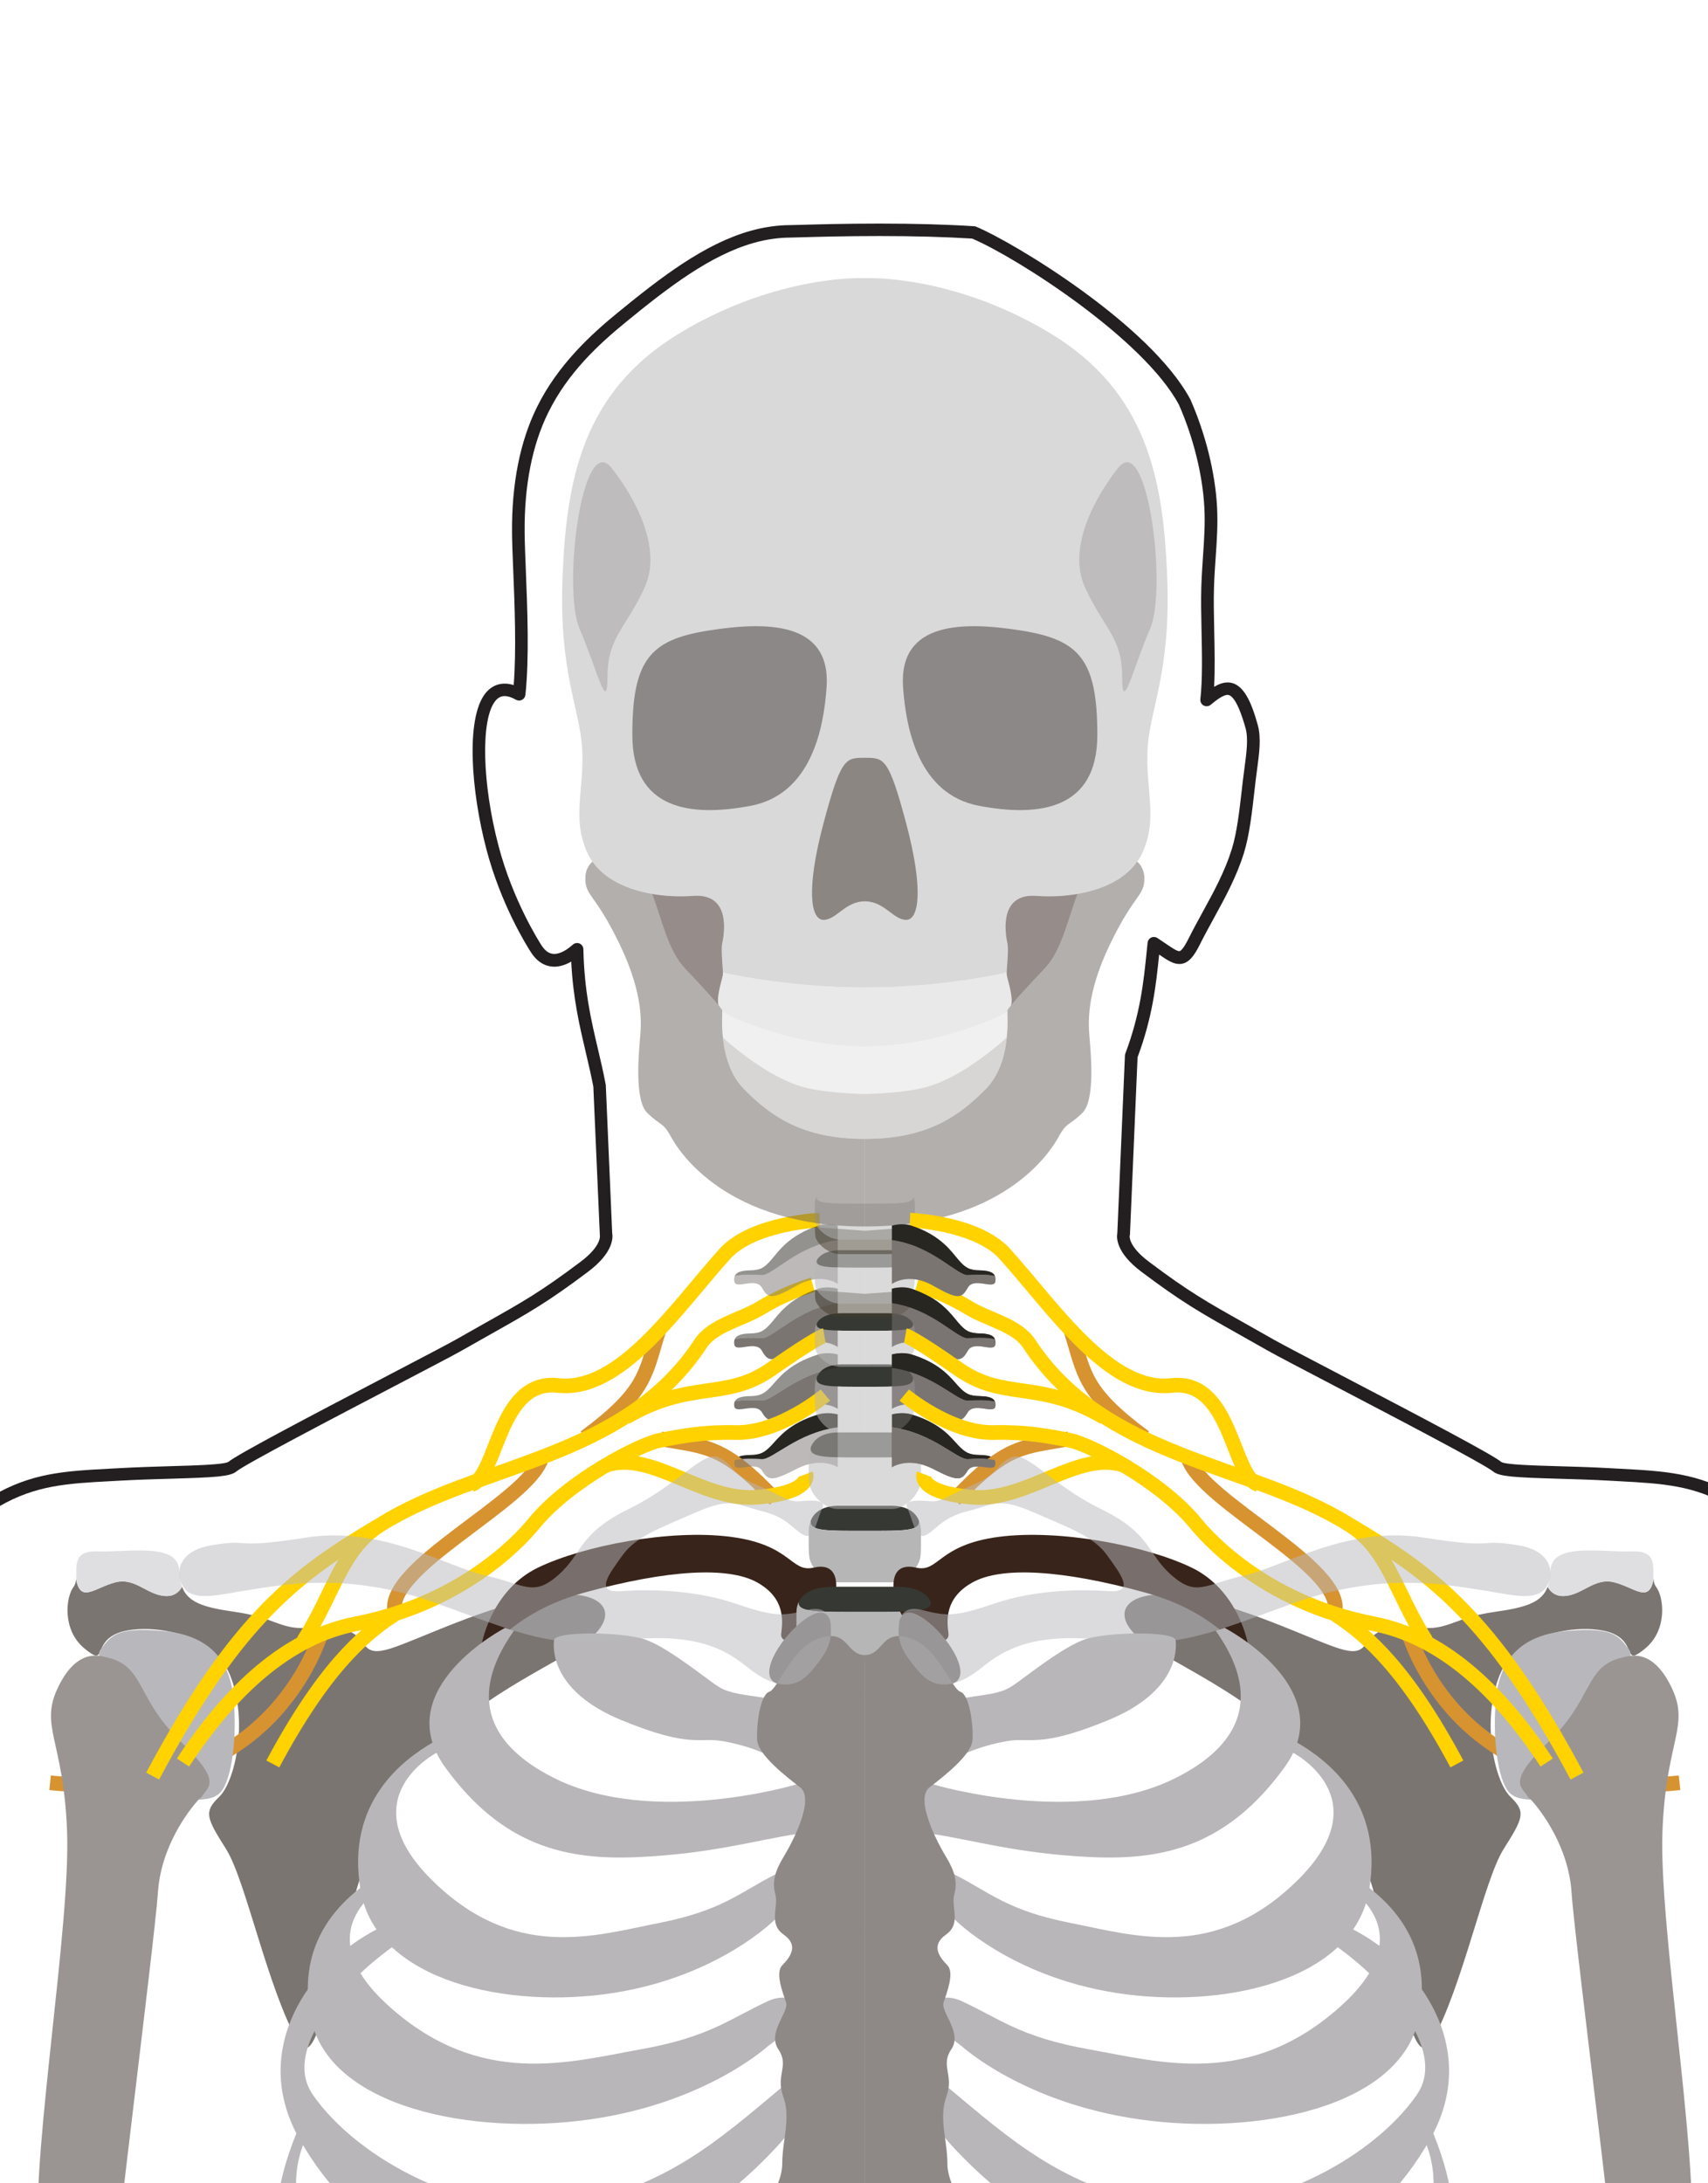 <?xml version="1.0" encoding="utf-8"?>
<!-- Generator: Adobe Illustrator 17.0.0, SVG Export Plug-In . SVG Version: 6.00 Build 0)  -->
<!DOCTYPE svg PUBLIC "-//W3C//DTD SVG 1.1//EN" "http://www.w3.org/Graphics/SVG/1.1/DTD/svg11.dtd">
<svg version="1.1" id="Слой_1" xmlns="http://www.w3.org/2000/svg" xmlns:xlink="http://www.w3.org/1999/xlink" x="0px" y="0px"
	 width="64.8px" height="82.8px" viewBox="0 0 64.8 82.8" enable-background="new 0 0 64.8 82.8" xml:space="preserve">
<g>
	<path fill="#363833" d="M31.821,57.104c-0.464,0-0.891,0.149-1.059,0.556c-0.08,0.413,0.584,0.396,2.049,0.396v-0.951H31.821
		L31.821,57.104z M33.801,57.104c0.464,0,0.891,0.149,1.059,0.556c0.08,0.413-0.586,0.396-2.049,0.396v-0.951H33.801z"/>
	<path fill="#B6B6B6" d="M34.861,57.66c0.048,0.117,0.078,0.251,0.078,0.413c0,0.313,0.014,0.852-0.034,1.043
		c-0.099,0.391-0.562,0.893-1.065,0.893h-1.029v-1.268v-0.685C34.275,58.056,34.941,58.073,34.861,57.66L34.861,57.66z
		 M30.761,57.66c-0.048,0.117-0.079,0.251-0.079,0.413c0,0.313-0.014,0.852,0.035,1.043c0.098,0.391,0.562,0.893,1.065,0.893h1.029
		v-1.268v-0.685C31.346,58.056,30.681,58.073,30.761,57.66z"/>
	<path fill="#282621" d="M34.576,53.64c1.131,0.338,1.516,0.899,1.783,1.176c0.267,0.277,0.405,0.354,0.811,0.363
		c0.299,0.006,0.502,0.052,0.569,0.191c-0.319-0.058-0.674-0.051-1.022-0.032c-0.405,0.022-1.348-1.009-2.876-1.205V53.64
		C33.839,53.64,34.224,53.535,34.576,53.64z"/>
	<path fill="#7B7572" d="M37.738,55.37c0.024,0.05,0.032,0.111,0.018,0.189c-0.053,0.294-0.811-0.164-1.046,0.216
		c-0.235,0.38-0.374,0.415-1.312-0.069c-0.94-0.484-1.559-0.061-1.559-0.061v-1.512c1.528,0.196,2.472,1.227,2.877,1.205
		C37.064,55.32,37.419,55.312,37.738,55.37z"/>
	<path fill="#7B7572" d="M37.745,50.782c0.024,0.055,0.033,0.123,0.019,0.208c-0.053,0.324-0.813-0.181-1.048,0.238
		c-0.235,0.419-0.374,0.457-1.315-0.076c-0.941-0.534-1.561-0.067-1.561-0.067v-1.668c1.531,0.216,2.475,1.354,2.881,1.329
		C37.069,50.727,37.425,50.718,37.745,50.782z"/>
	<path fill="#282621" d="M34.577,48.874c1.133,0.372,1.518,0.991,1.785,1.297c0.267,0.305,0.406,0.391,0.812,0.4
		c0.299,0.007,0.503,0.057,0.57,0.212c-0.319-0.065-0.675-0.055-1.024-0.035c-0.406,0.024-1.351-1.113-2.882-1.329v-0.544
		C33.839,48.874,34.225,48.758,34.577,48.874z"/>
	<path fill="#7B7572" d="M37.745,53.145c0.024,0.052,0.033,0.114,0.019,0.194c-0.053,0.303-0.813-0.169-1.048,0.223
		c-0.235,0.391-0.374,0.426-1.315-0.071c-0.941-0.498-1.561-0.062-1.561-0.062v-1.555c1.531,0.201,2.475,1.262,2.881,1.239
		C37.069,53.094,37.425,53.085,37.745,53.145z"/>
	<path fill="#282621" d="M34.577,51.366c1.133,0.348,1.518,0.925,1.785,1.209c0.267,0.284,0.406,0.364,0.812,0.373
		c0.299,0.007,0.503,0.054,0.57,0.198c-0.319-0.06-0.675-0.052-1.024-0.033c-0.406,0.023-1.351-1.037-2.882-1.239v-0.507
		C33.839,51.366,34.225,51.258,34.577,51.366z"/>
	<path fill="#7B7572" d="M20.747,60.528c-2.259,0.347-4.837,1.647-5.929,1.99c-1.091,0.344-0.867-0.286-1.483-0.614
		c-0.615-0.328-0.615-0.245-1.658-0.169c-1.042,0.076-1.224-0.39-2.791-0.61c-1.206-0.169-1.765-0.373-1.979-0.946
		c-0.116,0.205-0.302,0.342-0.549,0.349c-0.741,0.021-1.194-0.718-1.978-0.52c-0.783,0.199-1.324,0.813-1.493-0.121
		c-0.01,0.111-0.033,0.211-0.092,0.287c-0.298,0.384-0.448,1.637,0.41,2.344c0.858,0.707,0.299-0.172,1.232-0.571
		c0.933-0.398,3.581-0.174,4.29,1.581c0.709,1.754,0.187,4.043-0.41,4.615c-0.597,0.572-0.485,0.801,0.261,1.983
		c0.746,1.182,1.558,5.226,2.712,7.284c0.893,1.592,1.43-4.338,3.108-8.2c1.679-3.862,5.541-5.492,7.471-6.693
		C23.801,61.318,23.007,60.181,20.747,60.528z"/>
	<path fill="#38241A" d="M30.874,59.45c-0.879,0.205-0.824-0.861-3.138-1.165c-2.313-0.305-5.615,0.337-7.331,1.169
		c-1.716,0.833-2.183,2.797-2.183,3.312c0,0.515,0.746-1.487,3.936-2.365c3.19-0.877,5.473-0.995,6.561-0.393
		c1.087,0.602,0.975,1.475,0.92,1.939c-0.055,0.464,0.709,0.302,1.381-0.212C31.691,61.221,32.258,59.128,30.874,59.45z"/>
	<path fill="#7B7572" d="M27.877,50.782c-0.024,0.055-0.032,0.123-0.018,0.208c0.053,0.324,0.813-0.181,1.048,0.238
		c0.235,0.419,0.374,0.457,1.315-0.076c0.941-0.534,1.561-0.067,1.561-0.067v-1.668c-1.531,0.216-2.475,1.354-2.881,1.329
		C28.553,50.727,28.197,50.718,27.877,50.782z"/>
	<path fill="#7B7572" d="M27.877,53.145c-0.024,0.052-0.032,0.114-0.018,0.194c0.053,0.303,0.813-0.169,1.048,0.223
		c0.235,0.391,0.374,0.426,1.315-0.071c0.941-0.498,1.561-0.062,1.561-0.062v-1.555c-1.531,0.201-2.475,1.262-2.881,1.239
		C28.553,53.094,28.197,53.085,27.877,53.145z"/>
	<path fill="#282621" d="M31.047,53.64c-1.131,0.338-1.516,0.899-1.783,1.176c-0.267,0.277-0.406,0.354-0.811,0.363
		c-0.298,0.006-0.502,0.052-0.569,0.191c0.319-0.058,0.674-0.051,1.022-0.032c0.405,0.022,1.348-1.009,2.876-1.205V53.64
		C31.783,53.64,31.398,53.535,31.047,53.64z"/>
	<path fill="#B6B6B6" d="M30.314,60.73c-0.06,0.117-0.097,0.251-0.097,0.413c0,0.313-0.016,0.852,0.042,1.043
		c0.121,0.392,0.685,0.893,1.298,0.893h1.253h1.254c0.613,0,1.177-0.501,1.297-0.893c0.058-0.191,0.042-0.73,0.042-1.043
		c0-0.162-0.037-0.296-0.096-0.413c0.098,0.413-0.713,0.396-2.497,0.396C31.027,61.126,30.216,61.143,30.314,60.73z"/>
	<path fill="#7B7572" d="M31.496,61.488c-0.004-0.031-0.012-0.061-0.02-0.09c-0.083-0.171-0.305-0.522-1.127,0.162
		c-0.824,0.686-1.595,2.013-0.886,2.28c0.453,0.113,0.9,0.021,1.292-0.435C31.469,62.575,31.589,62.22,31.496,61.488z"/>
	<path fill="#B8B6B8" d="M28.976,64.384c-0.768-0.121-1.258-0.15-1.677-0.393c-0.42-0.243-2.018-1.591-2.926-1.847
		c-0.908-0.256-3.306-0.287-3.352,0.058c-0.046,0.345-0.088,1.947,2.556,3.033c2.644,1.087,2.938,0.629,3.876,0.801
		c0.937,0.172,1.488,0.44,1.488,0.44L28.976,64.384z"/>
	<path fill="#B8B6B8" d="M19.498,61.843c-0.804,1.147-2.232,3.693,1.511,5.581c3.744,1.888,9.203,0.249,9.203,0.249l1.534,0.195
		c0,0-0.096,1.47-1.565,1.693c-1.469,0.223-3.189,0.738-5.946,0.867c-2.756,0.129-5.176-0.415-7.345-3.404
		c-2.169-2.989,2.272-5.288,2.272-5.288L19.498,61.843z"/>
	<path fill="#B8B6B8" d="M29.421,71.082c-1.372,0.695-2.006,1.371-4.429,1.848c-2.423,0.477-5.482,1.468-8.616-1.64
		c-3.134-3.109,0.183-4.815,0.183-4.815s0.887-0.99-0.152-0.386c-1.039,0.605-3.333,2.226-2.718,5.639
		c0.615,3.414,5.578,4.481,9.589,3.852c4.011-0.629,6.124-2.787,6.124-2.787s1.17-0.893,1.077-1.408
		C30.386,70.87,29.784,70.898,29.421,71.082z"/>
	<path fill="#B8B6B8" d="M29.165,75.878c-1.515,0.695-2.215,1.371-4.891,1.848c-2.676,0.477-6.054,1.468-9.515-1.64
		c-3.461-3.109,0.202-4.814,0.202-4.814s0.98-0.99-0.167-0.386c-1.148,0.605-3.681,2.225-3.002,5.639
		c0.68,3.414,6.16,4.481,10.59,3.852c4.429-0.629,6.763-2.787,6.763-2.787s1.292-0.893,1.189-1.408
		C30.231,75.667,29.567,75.694,29.165,75.878z"/>
	<path fill="#B8B6B8" d="M29.633,79.183c-2.319,1.936-4.387,3.806-8.043,4.416c-3.656,0.61-8.003-1.659-9.728-4.167
		c-1.446-2.103,2.508-5.56,4.197-6.293c1.689-0.733,0.074-1.106-2.22,0.286c-2.295,1.392-4.328,4.463-2.463,7.723
		c2.145,3.749,5.521,5.303,9.794,4.901c4.911-0.463,8.596-4.97,8.596-4.97s1.179-0.961,1.104-1.571
		C30.796,78.898,30.191,78.717,29.633,79.183z"/>
	<path fill="#DFDFE2" d="M4.381,60.009c0.783-0.198,1.236,0.541,1.978,0.52c0.247-0.007,0.433-0.144,0.549-0.349
		c-0.064-0.171-0.099-0.374-0.109-0.62c-0.046-1.072-1.914-0.683-3.108-0.725c-0.958-0.033-0.763,0.603-0.803,1.053
		C3.057,60.821,3.598,60.207,4.381,60.009z"/>
	<path fill="#363833" d="M31.93,51.744c-0.413,0-0.793,0.132-0.944,0.495c-0.071,0.367,0.522,0.352,1.825,0.352v-0.847H31.93
		L31.93,51.744z M33.693,51.744c0.413,0,0.793,0.132,0.943,0.495c0.072,0.367-0.521,0.352-1.825,0.352v-0.847H33.693z"/>
	<path fill="#363833" d="M31.93,49.803c-0.413,0-0.793,0.104-0.944,0.388c-0.071,0.289,0.522,0.277,1.825,0.277v-0.665H31.93
		L31.93,49.803z M33.693,49.803c0.413,0,0.793,0.104,0.943,0.388c0.072,0.289-0.521,0.277-1.825,0.277v-0.665H33.693z"/>
	<path fill="#B8B6B8" d="M30.124,86.112c-1.203,0.949-2.182,1.893-2.63,2.208c-0.447,0.314-0.503-0.115,0.224-1.116
		c0.728-1.001,2.295-1.888,2.77-2.202c0.476-0.315,0.476-3.604-1.511-1.458c-1.987,2.145-3.61,3.747-7.388,5.32
		c-3.777,1.573-7.924-1.026-9.486-3.347c-1.562-2.321-0.615-4.377-0.28-4.777c0.336-0.401-0.372-0.341-0.579,0.167
		c-0.848,2.086-0.983,3.787-0.371,5.328c-0.169,0.217-0.332,0.522-0.42,0.884c-0.228,0.952-0.723,2.64,0.271,4.65
		c-0.029,0.098-0.057,0.203-0.08,0.327c-0.2,1.095-0.426,2.592,0.209,4.168c-0.068,0.158-0.139,0.367-0.209,0.637
		c-0.26,1.011-0.24,2.958,0.879,4.931c-0.094,0.316-0.14,0.779-0.121,1.419c0.056,1.945,1.035,4.634,3.722,5.606
		c2.686,0.973,5.624-2.46,6.688-5.177c1.063-2.717,1.371-3.633,2.015-4.834c0.644-1.201,0.308-2.002,1.007-3.261
		c0.7-1.259,0.504-3.032,1.707-4.205c1.203-1.173,3.778-3.49,4.477-3.948C31.72,86.975,31.328,85.162,30.124,86.112L30.124,86.112z
		 M18.344,105.367L18.344,105.367c-2.126,1.659-5.429,0.534-5.653-0.829c-0.066-0.406-0.04-0.775,0.01-1.111
		c0.205,0.221,0.421,0.44,0.662,0.654c2.91,2.574,6.156-0.344,6.436-0.658C20.079,103.108,20.471,103.708,18.344,105.367
		L18.344,105.367z M20.443,100.991L20.443,100.991c-1.958,1.888-3.61,2.46-6.856,0.515c-2.551-1.529-2.611-3.583-2.453-4.644
		c0.225,0.413,0.515,0.828,0.887,1.24c1.987,2.202,3.833,2.889,5.793,3.147c1.959,0.257,3.358-1.402,3.582-1.773
		C21.618,99.103,22.402,99.103,20.443,100.991L20.443,100.991z M22.793,95.441L22.793,95.441c-1.287,1.945-2.686,3.576-4.281,3.547
		c-1.595-0.029-4.337-1.459-5.429-2.431c-0.955-0.851-1.847-2.646-1.791-3.847c0.118,0.165,0.245,0.332,0.385,0.5
		c2.189,2.631,3.868,3.375,6.107,3.347c2.238-0.029,4.729-1.83,5.205-2.231C23.465,93.926,24.08,93.496,22.793,95.441L22.793,95.441
		z M22.57,92.362L22.57,92.362c-1.754,1.449-4.477,2.936-8.171,0.839c-3.356-1.906-3.66-5.057-3.269-6.412
		c0.683,1.295,1.922,2.491,3.744,3.733c4.197,2.86,7.956-0.219,8.889-0.41C24.696,89.921,24.323,90.913,22.57,92.362z"/>
	<path fill="#7B7572" d="M44.875,60.528c2.26,0.347,4.837,1.647,5.929,1.99c1.091,0.344,0.868-0.286,1.483-0.614
		c0.615-0.328,0.615-0.245,1.658-0.169c1.042,0.076,1.224-0.39,2.791-0.61c1.206-0.169,1.765-0.373,1.979-0.946
		c0.115,0.205,0.302,0.342,0.549,0.349c0.741,0.021,1.194-0.718,1.978-0.52c0.784,0.199,1.324,0.813,1.493-0.121
		c0.01,0.111,0.033,0.211,0.092,0.287c0.299,0.384,0.448,1.637-0.41,2.344c-0.858,0.707-0.299-0.172-1.231-0.571
		c-0.933-0.398-3.581-0.174-4.29,1.581c-0.709,1.754-0.187,4.043,0.41,4.615c0.597,0.572,0.485,0.801-0.261,1.983
		c-0.747,1.182-1.558,5.226-2.712,7.284c-0.893,1.592-1.43-4.338-3.108-8.2c-1.679-3.862-5.541-5.492-7.471-6.693
		C41.821,61.318,42.615,60.181,44.875,60.528z"/>
	<path fill="#38241A" d="M34.748,59.45c0.879,0.205,0.824-0.861,3.138-1.165c2.313-0.305,5.615,0.337,7.331,1.169
		c1.716,0.833,2.183,2.797,2.183,3.312c0,0.515-0.746-1.487-3.936-2.365c-3.19-0.877-5.473-0.995-6.561-0.393
		c-1.088,0.602-0.975,1.475-0.92,1.939c0.055,0.464-0.709,0.302-1.381-0.212C33.931,61.221,33.364,59.128,34.748,59.45z"/>
	<path fill="#363833" d="M34.017,60.175c0.566,0,1.086,0.149,1.291,0.556c0.098,0.413-0.712,0.396-2.496,0.396v-0.951H34.017
		L34.017,60.175z M31.605,60.175c-0.564,0-1.085,0.149-1.29,0.556c-0.098,0.413,0.713,0.396,2.497,0.396v-0.951H31.605z"/>
	<path fill="#7B7572" d="M34.126,61.488c0.004-0.031,0.012-0.061,0.02-0.09c0.083-0.171,0.305-0.522,1.127,0.162
		c0.824,0.686,1.595,2.013,0.886,2.28c-0.453,0.113-0.9,0.021-1.292-0.435C34.153,62.575,34.033,62.22,34.126,61.488z"/>
	<path fill="#B8B6B8" d="M36.646,64.384c0.768-0.121,1.258-0.15,1.677-0.393c0.42-0.243,2.018-1.591,2.926-1.847
		c0.908-0.256,3.306-0.287,3.352,0.058c0.046,0.345,0.088,1.947-2.556,3.033c-2.644,1.087-2.938,0.629-3.876,0.801
		c-0.937,0.172-1.488,0.44-1.488,0.44L36.646,64.384z"/>
	<path fill="#B8B6B8" d="M46.124,61.843c0.804,1.147,2.232,3.693-1.511,5.581c-3.744,1.888-9.203,0.249-9.203,0.249l-1.534,0.195
		c0,0,0.096,1.47,1.565,1.693c1.469,0.223,3.189,0.738,5.946,0.867c2.756,0.129,5.176-0.415,7.345-3.404
		c2.169-2.989-2.271-5.288-2.271-5.288L46.124,61.843z"/>
	<path fill="#B8B6B8" d="M36.201,71.082c1.372,0.695,2.006,1.371,4.429,1.848c2.423,0.477,5.482,1.468,8.616-1.64
		c3.134-3.109-0.183-4.815-0.183-4.815s-0.887-0.99,0.152-0.386c1.039,0.605,3.333,2.226,2.718,5.639
		c-0.615,3.414-5.578,4.481-9.589,3.852c-4.011-0.629-6.124-2.787-6.124-2.787s-1.17-0.893-1.077-1.408
		C35.236,70.87,35.838,70.898,36.201,71.082z"/>
	<path fill="#B8B6B8" d="M36.457,75.878c1.515,0.695,2.215,1.371,4.891,1.848c2.676,0.477,6.054,1.468,9.515-1.64
		c3.461-3.109-0.203-4.814-0.203-4.814s-0.98-0.99,0.168-0.386c1.148,0.605,3.681,2.225,3.002,5.639
		c-0.68,3.414-6.16,4.481-10.59,3.852c-4.429-0.629-6.763-2.787-6.763-2.787s-1.292-0.893-1.189-1.408
		C35.391,75.667,36.055,75.694,36.457,75.878z"/>
	<path fill="#B8B6B8" d="M35.989,79.183c2.319,1.936,4.387,3.806,8.043,4.416c3.656,0.61,8.003-1.659,9.728-4.167
		c1.446-2.103-2.508-5.56-4.197-6.293c-1.689-0.733-0.074-1.106,2.22,0.286c2.295,1.392,4.328,4.463,2.463,7.723
		c-2.145,3.749-5.521,5.303-9.794,4.901c-4.911-0.463-8.596-4.97-8.596-4.97s-1.179-0.961-1.104-1.571
		C34.826,78.898,35.431,78.717,35.989,79.183z"/>
	<path fill="#DFDFE2" d="M61.241,60.009c-0.783-0.198-1.236,0.541-1.978,0.52c-0.247-0.007-0.433-0.144-0.549-0.349
		c0.064-0.171,0.099-0.374,0.109-0.62c0.046-1.072,1.914-0.683,3.108-0.725c0.958-0.033,0.763,0.603,0.803,1.053
		C62.565,60.821,62.024,60.207,61.241,60.009z"/>
	<path fill="none" stroke="#D79330" stroke-width="0.556" stroke-miterlimit="22.926" d="M53.396,61.812
		c0.525,1.664,2.854,6.589,10.325,5.798"/>
	<path fill="#B8B8BC" d="M56.768,64.33c0.166-1.511,1.051-2.349,2.728-2.483c1.677-0.134,1.904,0.16,2.319,0.73
		c0.11,0.15-0.041,0.274,0.127,0.252c-1.352,0.448-0.955,1.622-2.485,3.352c-1.531,1.73-0.932,1.793-0.652,2.202L58.8,68.386
		c-0.425-0.238-1.169,0.01-1.555-0.422C56.822,67.491,56.602,65.841,56.768,64.33z"/>
	<path fill="#9A9593" d="M58.788,66.017c1.653-1.606,1.342-2.808,2.724-3.15c0.169-0.01,1.091-0.492,1.869,1.054
		c0.779,1.546-0.18,2.002-0.309,5.546c-0.129,3.545,1.288,11.817,1.105,15.301c-0.182,3.485,0.529,5.606,1.013,10.637
		c0.484,5.031,3.317,10.246,3.925,11.21c0.608,0.964,0.487,1.132,0.513,1.978c0.026,0.846-0.664,0.908-0.821,1.228
		c0.261-0.697-0.091-1.48-0.792-1.997c-0.701-0.517-0.994,1.495-1.895,0.869c-0.902-0.626-0.875-0.063-1.731-0.135
		c-0.856-0.071-2.107-0.791-2.245,0.06c-0.12,0.742-0.239,1.068-0.164,1.856c-0.004-0.023-0.009-0.046-0.014-0.066
		c-0.117-0.451-1.849-0.549-1.772-1.464c0.077-0.915,0.501-0.485,1.628-2.743c1.127-2.258,0.506-8.592,0.221-12.79
		c-0.285-4.198-2.307-19.837-2.418-21.62c-0.112-1.782-1.181-3.141-1.544-3.544c-0.032-0.035-0.071-0.059-0.109-0.084l0.005-0.004
		C57.727,67.733,57.135,67.623,58.788,66.017z"/>
	<path fill="#B8B6B8" d="M35.498,86.112c1.203,0.949,2.182,1.893,2.63,2.208c0.448,0.314,0.504-0.115-0.224-1.116
		c-0.728-1.001-2.294-1.888-2.77-2.202c-0.476-0.315-0.476-3.604,1.511-1.458c1.987,2.145,3.61,3.747,7.388,5.32
		c3.777,1.573,7.924-1.026,9.486-3.347c1.562-2.321,0.615-4.377,0.28-4.777c-0.336-0.401,0.372-0.341,0.579,0.167
		c0.848,2.086,0.983,3.787,0.371,5.328c0.169,0.217,0.332,0.522,0.419,0.884c0.228,0.952,0.723,2.64-0.271,4.65
		c0.029,0.098,0.057,0.203,0.08,0.327c0.2,1.095,0.426,2.592-0.209,4.168c0.068,0.158,0.139,0.367,0.209,0.637
		c0.26,1.011,0.239,2.958-0.88,4.931c0.094,0.316,0.14,0.779,0.121,1.419c-0.056,1.945-1.035,4.634-3.722,5.606
		c-2.686,0.973-5.624-2.46-6.688-5.177c-1.063-2.717-1.371-3.633-2.015-4.834c-0.644-1.201-0.308-2.002-1.007-3.261
		c-0.7-1.259-0.504-3.032-1.707-4.205c-1.203-1.173-3.778-3.49-4.477-3.948C33.902,86.975,34.294,85.162,35.498,86.112
		L35.498,86.112z M47.278,105.367L47.278,105.367c2.127,1.659,5.429,0.534,5.652-0.829c0.067-0.406,0.041-0.775-0.009-1.111
		c-0.205,0.221-0.421,0.44-0.663,0.654c-2.91,2.574-6.156-0.344-6.436-0.658C45.543,103.108,45.151,103.708,47.278,105.367
		L47.278,105.367z M45.179,100.991L45.179,100.991c1.958,1.888,3.61,2.46,6.856,0.515c2.551-1.529,2.611-3.583,2.453-4.644
		c-0.225,0.413-0.515,0.828-0.887,1.24c-1.987,2.202-3.833,2.889-5.793,3.147c-1.959,0.257-3.358-1.402-3.582-1.773
		C44.004,99.103,43.22,99.103,45.179,100.991L45.179,100.991z M42.829,95.441L42.829,95.441c1.287,1.945,2.686,3.576,4.281,3.547
		c1.595-0.029,4.337-1.459,5.429-2.431c0.955-0.851,1.847-2.646,1.791-3.847c-0.118,0.165-0.245,0.332-0.385,0.5
		c-2.189,2.631-3.868,3.375-6.107,3.347c-2.239-0.029-4.729-1.83-5.205-2.231C42.157,93.926,41.542,93.496,42.829,95.441
		L42.829,95.441z M43.052,92.362L43.052,92.362c1.754,1.449,4.477,2.936,8.17,0.839c3.356-1.906,3.66-5.057,3.269-6.412
		c-0.683,1.295-1.922,2.491-3.744,3.733c-4.197,2.86-7.956-0.219-8.889-0.41C40.926,89.921,41.299,90.913,43.052,92.362z"/>
	<path fill="none" stroke="#D79330" stroke-width="0.556" stroke-miterlimit="22.926" d="M12.226,61.812
		c-0.525,1.664-2.854,6.589-10.325,5.798"/>
	<path fill="#B8B8BC" d="M8.85,64.33c-0.166-1.511-1.051-2.349-2.728-2.483c-1.676-0.134-1.903,0.16-2.319,0.73
		c-0.11,0.15,0.041,0.274-0.127,0.252c1.352,0.448,0.955,1.622,2.485,3.352c1.531,1.73,0.932,1.793,0.652,2.202l0.004,0.004
		c0.425-0.238,1.169,0.01,1.556-0.422C8.795,67.491,9.015,65.841,8.85,64.33z"/>
	<path fill="#9A9593" d="M6.829,66.017c-1.653-1.606-1.342-2.808-2.724-3.15c-0.169-0.01-1.091-0.492-1.869,1.054
		c-0.779,1.546,0.18,2.002,0.309,5.546c0.129,3.545-1.287,11.817-1.105,15.301c0.182,3.485-0.529,5.606-1.013,10.637
		c-0.484,5.031-3.317,10.246-3.926,11.21c-0.608,0.964-0.487,1.132-0.513,1.978c-0.026,0.846,0.664,0.908,0.821,1.228
		c-0.261-0.697,0.091-1.48,0.792-1.997c0.702-0.517,0.994,1.495,1.895,0.869c0.901-0.626,0.875-0.063,1.73-0.135
		c0.856-0.071,2.107-0.791,2.245,0.06c0.12,0.742,0.239,1.068,0.164,1.856c0.004-0.023,0.009-0.046,0.014-0.066
		c0.117-0.451,1.849-0.549,1.772-1.464c-0.077-0.915-0.501-0.485-1.628-2.743c-1.127-2.258-0.505-8.592-0.221-12.79
		c0.285-4.198,2.306-19.837,2.418-21.62c0.112-1.782,1.181-3.141,1.544-3.544c0.032-0.035,0.071-0.059,0.109-0.084L7.64,68.162
		C7.891,67.733,8.483,67.623,6.829,66.017z"/>
	<path fill="#8E8987" d="M32.811,62.766c-0.709,0-0.615-0.991-1.697-0.648c-1.082,0.343-1.584,1.926-1.93,2.041
		c-0.346,0.114-0.495,1.278-0.458,1.831c0.037,0.553,1.054,1.354,1.628,1.792s-0.284,2.079-0.621,2.631
		c-0.335,0.554-0.447,0.954-0.317,1.43c0.131,0.477-0.279,1.107,0.317,1.526c0.598,0.42,0.225,0.877-0.055,1.163
		c-0.28,0.286,0.027,1.049,0.144,1.411c0.117,0.362-0.723,1.144-0.293,1.773c0.429,0.63-0.113,0.973,0.186,1.793
		c0.299,0.82-0.037,1.659-0.037,2.536c0,0.877-0.728,1.44-0.364,2.269c0.364,0.829-0.196,1.373,0.616,2.574
		c0.811,1.202,1.343,1.974,1.847,1.974h1.035V62.766L32.811,62.766z M32.811,62.766c0.709,0,0.616-0.991,1.697-0.648
		c1.082,0.343,1.583,1.926,1.93,2.041c0.346,0.114,0.496,1.278,0.458,1.831c-0.038,0.553-1.055,1.354-1.628,1.792
		c-0.574,0.438,0.284,2.079,0.62,2.631c0.335,0.554,0.447,0.954,0.317,1.43c-0.131,0.477,0.28,1.107-0.317,1.526
		c-0.597,0.42-0.224,0.877,0.055,1.163c0.28,0.286-0.027,1.049-0.144,1.411c-0.116,0.362,0.723,1.144,0.294,1.773
		c-0.428,0.63,0.112,0.973-0.187,1.793c-0.298,0.82,0.037,1.659,0.037,2.536c0,0.877,0.728,1.44,0.364,2.269
		c-0.364,0.829,0.196,1.373-0.615,2.574c-0.812,1.202-1.343,1.974-1.847,1.974h-1.035V62.766z"/>
	
		<path fill-rule="evenodd" clip-rule="evenodd" fill="none" stroke="#D79330" stroke-width="0.556" stroke-miterlimit="22.926" d="
		M20.545,55.301c-0.525,1.664-6.05,4.182-5.553,5.886"/>
	
		<path fill-rule="evenodd" clip-rule="evenodd" fill="none" stroke="#D79330" stroke-width="0.556" stroke-miterlimit="22.926" d="
		M24.993,50.461c-0.526,1.664-0.446,2.299-2.795,4.047"/>
	
		<path fill-rule="evenodd" clip-rule="evenodd" fill="none" stroke="#D79330" stroke-width="0.556" stroke-miterlimit="22.926" d="
		M25.065,54.565c1.713,0.329,2.335,0.177,4.344,2.308"/>
	
		<path fill-rule="evenodd" clip-rule="evenodd" fill="none" stroke="#FFD200" stroke-width="0.556" stroke-miterlimit="22.926" d="
		M30.837,48.724c0,0-0.963,0.263-1.97,0.876c-0.739,0.45-1.824,0.651-2.289,1.359c-2.892,4.404-8.384,4.504-12.154,6.871
		c-1.475,0.926-1.753,2.584-2.912,4.406"/>
	
		<path fill-rule="evenodd" clip-rule="evenodd" fill="none" stroke="#FFD200" stroke-width="0.556" stroke-miterlimit="22.926" d="
		M31.275,50.651c0,0-0.271,0.048-2.014,1.27c-1.742,1.221-3.037,0.378-5.517,1.829"/>
	
		<path fill-rule="evenodd" clip-rule="evenodd" fill="none" stroke="#FFD200" stroke-width="0.556" stroke-miterlimit="22.926" d="
		M31.099,46.273c0,0-2.537,0.098-3.604,1.285c-1.879,2.09-3.97,5.249-6.325,4.985c-2.277-0.255-2.285,3.444-3.285,3.759"/>
	
		<path fill-rule="evenodd" clip-rule="evenodd" fill="none" stroke="#FFD200" stroke-width="0.556" stroke-miterlimit="22.926" d="
		M31.314,52.907c0,0-1.747,1.465-3.41,1.421c-1.144-0.03-2.03,0.124-2.899,0.302c-0.708,0.145-3.398,1.494-4.755,3.154
		c-0.285,0.348-2.46,2.966-6.747,3.798c-2.567,0.499-4.736,2.48-6.56,5.261"/>
	
		<path fill-rule="evenodd" clip-rule="evenodd" fill="none" stroke="#FFD200" stroke-width="0.556" stroke-miterlimit="22.926" d="
		M30.574,55.904c0,0,0.263,0.7-1.839,0.876c-2.101,0.175-4.02-1.814-5.772-1.201"/>
	
		<path fill-rule="evenodd" clip-rule="evenodd" fill="none" stroke="#FFD200" stroke-width="0.556" stroke-miterlimit="22.926" d="
		M14.951,61.236c-1.2,0.775-2.707,2.114-4.6,5.66"/>
	
		<path fill-rule="evenodd" clip-rule="evenodd" fill="none" stroke="#FFD200" stroke-width="0.556" stroke-miterlimit="22.926" d="
		M14.361,57.865c-2.931,1.749-5.303,3.362-8.569,9.491"/>
	<path opacity="0.5" fill="#B8B8BC" d="M31.496,61.488c0.093,0.732-0.027,1.087-0.741,1.916c-0.714,0.83-1.61,0.458-2.393-0.171
		c-0.784-0.63-1.875-1.345-4.673-1.03c-2.798,0.315-3.889-0.229-7.135-1.402c-3.246-1.172-5.68-0.715-6.856-0.543
		c-1.175,0.172-2.014,0.429-2.518,0.143c-0.504-0.286-0.755-1.544,0.867-1.802c1.623-0.258,0.644,0.172,3.553-0.286
		c2.911-0.458,5.289,1.087,6.8,1.43c1.512,0.343,1.819,0.83,2.77,0c0.951-0.83,0.756-1.573,2.686-2.517
		c1.931-0.944,2.819-2.238,3.414-1.953c0.595,0.286,0.429,0.608,1.455,1.047c1.026,0.439,1.157,0.649,1.641,0.61
		c0.485-0.038,1.01-0.057,0.823,0.295c-0.188,0.353-0.282,1.173-0.673,1.001c-0.392-0.172-0.597-0.667-1.604-0.915
		c-1.007-0.248-1.138-0.553-2.537,0.057c-1.399,0.61-2.257,0.916-2.761,1.621c-0.504,0.705-1.082,1.43-0.056,1.354
		c1.026-0.076,2.768-0.057,4.294,0.457c1.526,0.515,1.82,0.507,2.829,0.248C31.174,60.923,31.454,61.159,31.496,61.488z"/>
	<path opacity="0.5" fill="#7B7572" d="M37.745,48.39c0.024,0.055,0.033,0.123,0.019,0.208c-0.053,0.324-0.813-0.181-1.048,0.238
		c-0.235,0.419-0.374,0.457-1.315-0.077c-0.941-0.534-1.561-0.067-1.561-0.067v-1.668c1.531,0.216,2.475,1.354,2.881,1.329
		C37.069,48.334,37.425,48.325,37.745,48.39z"/>
	<path opacity="0.5" fill="#282621" d="M34.577,46.481c1.133,0.372,1.518,0.991,1.785,1.297c0.267,0.305,0.406,0.391,0.812,0.4
		c0.299,0.007,0.503,0.057,0.57,0.212c-0.319-0.065-0.675-0.056-1.024-0.035c-0.406,0.025-1.351-1.113-2.882-1.329v-0.544
		C33.839,46.481,34.225,46.365,34.577,46.481z"/>
	<path opacity="0.5" fill="#7B7572" d="M27.877,48.39c-0.024,0.055-0.032,0.123-0.018,0.208c0.053,0.324,0.813-0.181,1.048,0.238
		c0.235,0.419,0.374,0.457,1.315-0.077c0.941-0.534,1.561-0.067,1.561-0.067v-1.668c-1.531,0.216-2.475,1.354-2.881,1.329
		C28.553,48.334,28.197,48.325,27.877,48.39z"/>
	<path opacity="0.5" fill="#282621" d="M31.045,46.481c-1.133,0.372-1.518,0.991-1.785,1.297c-0.267,0.305-0.406,0.391-0.812,0.4
		c-0.299,0.007-0.503,0.057-0.57,0.212c0.32-0.065,0.676-0.056,1.024-0.035c0.406,0.025,1.35-1.113,2.882-1.329v-0.544
		C31.783,46.481,31.397,46.365,31.045,46.481z"/>
	<path opacity="0.5" fill="#423A2A" d="M32.811,49.067v0.887h0.916c0.448,0,0.861-0.35,0.949-0.625
		c0.043-0.135,0.024-0.399,0.024-0.399L32.811,49.067L32.811,49.067z M32.811,49.067v0.887h-0.916c-0.448,0-0.861-0.35-0.948-0.625
		c-0.044-0.135-0.024-0.399-0.024-0.399L32.811,49.067z"/>
	<path opacity="0.5" fill="#363833" d="M33.693,47.411c0.413,0,0.793,0.104,0.943,0.388c0.072,0.289-0.521,0.277-1.825,0.277v-0.665
		H33.693L33.693,47.411z M31.93,47.411c-0.413,0-0.793,0.104-0.944,0.388c-0.071,0.289,0.522,0.277,1.825,0.277v-0.665H31.93z"/>
	<path opacity="0.5" fill="#423A2A" d="M32.811,46.675v0.887h-0.916c-0.448,0-0.861-0.351-0.948-0.625
		c-0.044-0.135-0.024-0.399-0.024-0.399L32.811,46.675L32.811,46.675z M32.811,46.675v0.887h0.916c0.448,0,0.861-0.351,0.949-0.625
		c0.043-0.135,0.024-0.399,0.024-0.399L32.811,46.675z"/>
	<path opacity="0.5" fill="#B6B6B6" d="M34.636,45.37c0.043,0.082,0.071,0.175,0.071,0.289c0,0.218,0.012,0.595-0.031,0.729
		c-0.088,0.274-0.501,0.624-0.949,0.624h-0.916v-0.886v-0.479C34.115,45.646,34.708,45.658,34.636,45.37L34.636,45.37z
		 M30.985,45.37c-0.043,0.082-0.07,0.175-0.07,0.289c0,0.218-0.012,0.595,0.031,0.729c0.088,0.274,0.5,0.624,0.948,0.624h0.916
		v-0.886v-0.479C31.507,45.646,30.914,45.658,30.985,45.37z"/>
	<path opacity="0.5" fill="#282621" d="M31.045,48.874c-1.133,0.372-1.518,0.991-1.785,1.297c-0.267,0.305-0.406,0.391-0.812,0.4
		c-0.299,0.007-0.503,0.057-0.57,0.212c0.32-0.065,0.676-0.055,1.024-0.035c0.406,0.024,1.35-1.113,2.882-1.329v-0.544
		C31.783,48.874,31.397,48.758,31.045,48.874z"/>
	<path opacity="0.5" fill="#282621" d="M31.045,51.366c-1.133,0.348-1.518,0.925-1.785,1.209c-0.267,0.284-0.406,0.364-0.812,0.373
		c-0.299,0.007-0.503,0.054-0.57,0.198c0.32-0.06,0.676-0.052,1.024-0.033c0.406,0.023,1.35-1.037,2.882-1.239v-0.507
		C31.783,51.366,31.397,51.258,31.045,51.366z"/>
	<path opacity="0.5" fill="#7B7572" d="M27.884,55.37c-0.024,0.05-0.032,0.111-0.018,0.189c0.053,0.294,0.811-0.164,1.046,0.216
		c0.235,0.38,0.374,0.415,1.312-0.069c0.94-0.484,1.559-0.061,1.559-0.061v-1.512c-1.529,0.196-2.472,1.227-2.877,1.205
		C28.558,55.32,28.203,55.312,27.884,55.37z"/>
	<path opacity="0.5" fill="#B6B6B6" d="M30.985,50.192c-0.043,0.082-0.07,0.175-0.07,0.289c0,0.218-0.012,0.595,0.031,0.729
		c0.088,0.274,0.5,0.625,0.948,0.625h0.916v-0.887v-0.479C31.507,50.469,30.914,50.481,30.985,50.192L30.985,50.192z M34.636,50.192
		c0.043,0.082,0.071,0.175,0.071,0.289c0,0.218,0.012,0.595-0.031,0.729c-0.088,0.274-0.501,0.625-0.949,0.625h-0.916v-0.887v-0.479
		C34.115,50.469,34.708,50.481,34.636,50.192z"/>
	<path opacity="0.5" fill="#B6B6B6" d="M30.761,54.878c-0.048,0.116-0.079,0.251-0.079,0.413c0,0.313-0.014,0.851,0.035,1.043
		c0.098,0.392,0.562,0.893,1.065,0.893h1.029v-1.268v-0.685C31.346,55.274,30.681,55.29,30.761,54.878L30.761,54.878z
		 M34.861,54.878c0.048,0.116,0.078,0.251,0.078,0.413c0,0.313,0.014,0.851-0.034,1.043c-0.099,0.392-0.562,0.893-1.065,0.893
		h-1.029v-1.268v-0.685C34.275,55.274,34.941,55.29,34.861,54.878z"/>
	<path opacity="0.5" fill="#363833" d="M31.821,54.322c-0.464,0-0.891,0.149-1.059,0.556c-0.08,0.412,0.584,0.396,2.049,0.396
		v-0.951H31.821L31.821,54.322z M33.801,54.322c0.464,0,0.891,0.149,1.059,0.556c0.08,0.412-0.586,0.396-2.049,0.396v-0.951H33.801z
		"/>
	<path opacity="0.5" fill="#B6B6B6" d="M30.985,52.238c-0.043,0.104-0.07,0.223-0.07,0.368c0,0.278-0.012,0.758,0.031,0.928
		c0.088,0.349,0.5,0.796,0.948,0.796h0.916v-1.13v-0.61C31.507,52.591,30.914,52.606,30.985,52.238L30.985,52.238z M34.636,52.238
		c0.043,0.104,0.071,0.223,0.071,0.368c0,0.278,0.012,0.758-0.031,0.928c-0.088,0.349-0.501,0.796-0.949,0.796h-0.916v-1.13v-0.61
		C34.115,52.591,34.708,52.606,34.636,52.238z"/>
	<path opacity="0.5" fill="#B6B6B6" d="M34.636,47.799c0.043,0.082,0.071,0.175,0.071,0.289c0,0.219,0.012,0.595-0.031,0.729
		c-0.088,0.274-0.501,0.624-0.949,0.624h-0.916v-0.887v-0.479C34.115,48.076,34.708,48.088,34.636,47.799L34.636,47.799z
		 M30.985,47.799c-0.043,0.082-0.07,0.175-0.07,0.289c0,0.219-0.012,0.595,0.031,0.729c0.088,0.274,0.5,0.624,0.948,0.624h0.916
		v-0.887v-0.479C31.507,48.076,30.914,48.088,30.985,47.799z"/>
	<path opacity="0.5" fill="#E2E2E2" d="M29.224,39.106c-1.698-0.551-1.818-0.743-1.824-0.779c-0.001,0.037-0.011,0.499,0,0.677
		c0.011,0.185,0.026,0.34,0.026,0.34c0.01,0.008,1.655,1.553,3.165,1.909c0.954,0.224,2.22,0.233,2.22,0.233v-1.801
		C32.811,39.686,31.136,39.728,29.224,39.106L29.224,39.106z M36.398,39.106c1.698-0.551,1.818-0.743,1.823-0.779
		c0.001,0.037,0.011,0.499,0,0.677c-0.011,0.185-0.026,0.34-0.026,0.34c-0.01,0.008-1.655,1.553-3.164,1.909
		c-0.954,0.224-2.22,0.233-2.22,0.233v-1.801C32.811,39.686,34.487,39.728,36.398,39.106z"/>
	<path opacity="0.5" fill="#69605D" d="M28.224,41.3c-0.253-0.258-0.431-0.567-0.554-0.887c-0.14-0.362-0.209-0.736-0.244-1.069v0
		c-0.012-0.116-0.021-0.229-0.026-0.332c0-0.003,0-0.005,0-0.008c-0.002-0.032-0.002-0.077-0.003-0.125
		c-0.003-0.144-0.002-0.266,0.001-0.36c0.001-0.1,0.003-0.178,0.003-0.193c0,0,0,0.002,0.001,0.002c0-0.002,0-0.007,0-0.009
		c-0.006-0.026-0.053-0.092-0.137-0.197c-0.189-0.231-0.585-0.669-1.274-1.397c-0.652-0.689-0.888-1.896-1.245-2.825
		c-0.922-0.157-1.79-0.537-2.267-1.225c-0.163,0.143-0.264,0.347-0.271,0.594c-0.02,0.724,0.352,0.58,1.293,2.525
		c0.941,1.945,0.823,3.062,0.784,3.559c-0.04,0.497-0.235,2.36,0.274,2.856c0.509,0.496,0.588,0.331,0.902,0.91
		c0.313,0.579,2.117,3.394,7.351,3.394v-3.322C30.458,43.194,29.244,42.335,28.224,41.3L28.224,41.3z M37.398,41.3
		c0.254-0.258,0.431-0.567,0.554-0.887c0.14-0.362,0.209-0.736,0.243-1.069v0c0.012-0.116,0.021-0.229,0.026-0.332
		c0-0.003,0-0.005,0-0.008c0.002-0.032,0.003-0.077,0.004-0.125c0.003-0.144,0.002-0.266-0.001-0.36
		c-0.002-0.1-0.004-0.178-0.004-0.193c0,0,0,0.002-0.001,0.002c0-0.002,0-0.007,0-0.009c0.006-0.026,0.053-0.092,0.138-0.197
		c0.188-0.231,0.585-0.669,1.274-1.397c0.652-0.689,0.888-1.896,1.245-2.825c0.922-0.157,1.79-0.537,2.267-1.225
		c0.163,0.143,0.264,0.347,0.271,0.594c0.02,0.724-0.353,0.58-1.294,2.525c-0.941,1.945-0.823,3.062-0.784,3.559
		c0.039,0.497,0.235,2.36-0.274,2.856c-0.51,0.496-0.588,0.331-0.902,0.91c-0.314,0.579-2.117,3.394-7.351,3.394v-3.322
		C35.164,43.194,36.378,42.335,37.398,41.3z"/>
	<path opacity="0.5" fill="#B6B5B6" d="M32.811,10.548c0,0-3.273-0.165-6.998,2.07s-4.322,5.587-4.47,9.25
		c-0.147,3.663,0.667,5.008,0.745,6.56c0.078,1.552-0.407,2.628,0.211,3.947c0.05,0.107,0.111,0.206,0.178,0.301
		c0.477,0.687,1.345,1.067,2.268,1.225c0.522,0.089,1.06,0.109,1.554,0.072c1.484-0.111,1.161,1.521,1.103,1.801
		c-0.051,0.244,0.021,0.857,0.028,1.111c0,0,2.384,0.565,5.383,0.565v0c3,0,5.383-0.566,5.383-0.566
		c0.007-0.253,0.079-0.866,0.028-1.111c-0.058-0.279-0.382-1.912,1.103-1.8c0.494,0.037,1.032,0.017,1.554-0.072
		c0.922-0.159,1.79-0.538,2.268-1.225c0.066-0.095,0.127-0.194,0.177-0.301c0.618-1.319,0.133-2.395,0.211-3.947
		c0.078-1.552,0.892-2.897,0.745-6.56c-0.147-3.663-0.745-7.016-4.47-9.25C36.085,10.383,32.811,10.548,32.811,10.548z"/>
	<path opacity="0.5" fill="#A5A1A3" d="M23.196,17.74c0.789,0.987,1.97,2.98,1.264,4.532c-0.705,1.552-1.411,1.893-1.411,3.384
		c0,1.49-0.398-0.279-1.058-1.801C21.33,22.333,22.079,16.343,23.196,17.74z"/>
	<path opacity="0.5" fill="#3F3834" d="M31.36,26.069c-0.11,1.569-0.588,4.056-2.881,4.491c-2.294,0.434-4.489,0.145-4.489-2.69
		s0.666-3.601,2.862-3.953C29.047,23.565,31.537,23.545,31.36,26.069z"/>
	<path opacity="0.5" fill="#3F342B" d="M32.811,28.739c-0.725,0-0.901-0.021-1.568,2.483c-0.667,2.504-0.49,3.663,0,3.663
		s0.823-0.703,1.568-0.703V28.739L32.811,28.739z M32.811,28.739c0.725,0,0.901-0.021,1.568,2.483c0.666,2.504,0.49,3.663,0,3.663
		c-0.49,0-0.823-0.703-1.568-0.703V28.739z"/>
	<path opacity="0.5" fill="#2F1A15" d="M27.263,38.124L27.263,38.124c-0.098-0.301,0.145-0.999,0.163-1.154
		c0.019-0.155-0.084-0.916-0.025-1.195c0.059-0.279,0.382-1.911-1.103-1.8c-0.493,0.037-1.032,0.017-1.554-0.073
		c0.357,0.929,0.593,2.136,1.246,2.825C26.679,37.455,27.074,37.892,27.263,38.124z"/>
	<path opacity="0.5" fill="#B1AEAC" d="M35.031,41.254c0.096-0.023,0.191-0.05,0.288-0.082c0.003,0,0.006-0.002,0.008-0.003
		c0.089-0.029,0.177-0.061,0.264-0.096c0.038-0.015,0.078-0.033,0.116-0.05c0.053-0.023,0.106-0.045,0.158-0.069
		c0.043-0.02,0.085-0.042,0.128-0.063c0.047-0.023,0.096-0.046,0.142-0.071c0.043-0.023,0.085-0.047,0.128-0.07
		c0.045-0.025,0.091-0.05,0.136-0.076c0.042-0.025,0.083-0.05,0.125-0.075c0.043-0.026,0.087-0.052,0.129-0.079
		c0.041-0.026,0.081-0.053,0.122-0.079c0.041-0.026,0.081-0.053,0.121-0.08c0.039-0.026,0.077-0.052,0.115-0.079
		c0.039-0.027,0.077-0.053,0.115-0.08c0.037-0.026,0.072-0.051,0.108-0.077c0.036-0.026,0.071-0.053,0.107-0.079
		c0.033-0.025,0.066-0.049,0.097-0.073c0.034-0.025,0.067-0.051,0.099-0.077c0.03-0.022,0.058-0.045,0.087-0.067
		c0.03-0.024,0.059-0.048,0.088-0.07c0.026-0.022,0.052-0.043,0.076-0.062c0.027-0.022,0.05-0.043,0.075-0.062
		c0.022-0.018,0.045-0.038,0.065-0.055c0.022-0.019,0.041-0.036,0.062-0.053c0.017-0.015,0.035-0.031,0.051-0.044
		c0.017-0.016,0.032-0.029,0.046-0.042c0.013-0.011,0.027-0.023,0.037-0.033c0.016-0.014,0.029-0.026,0.039-0.036
		c0.004-0.003,0.009-0.008,0.011-0.01c0.012-0.011,0.019-0.018,0.02-0.019c-0.017,0.161-0.043,0.334-0.08,0.51
		c-0.003,0.012-0.006,0.023-0.009,0.035c-0.037,0.167-0.085,0.335-0.148,0.502c-0.003,0.008-0.004,0.015-0.006,0.022l-0.003,0.002
		c-0.123,0.319-0.298,0.628-0.551,0.885c-1.02,1.035-2.234,1.894-4.587,1.894c-2.352,0-3.567-0.859-4.587-1.894
		c-0.253-0.258-0.427-0.566-0.55-0.885l-0.004-0.002c-0.003-0.007-0.004-0.014-0.007-0.022c-0.063-0.167-0.111-0.335-0.148-0.502
		c-0.003-0.012-0.006-0.023-0.009-0.035c-0.037-0.176-0.063-0.349-0.08-0.51c0,0.001,0.008,0.007,0.02,0.019
		c0.002,0.002,0.008,0.007,0.011,0.01c0.011,0.01,0.023,0.022,0.04,0.036c0.01,0.01,0.025,0.022,0.037,0.033
		c0.015,0.013,0.029,0.026,0.047,0.042c0.015,0.013,0.033,0.029,0.051,0.044c0.02,0.017,0.04,0.034,0.062,0.053
		c0.02,0.017,0.043,0.036,0.065,0.055c0.024,0.019,0.048,0.041,0.075,0.062c0.024,0.02,0.051,0.041,0.077,0.062
		c0.028,0.023,0.057,0.046,0.088,0.07c0.028,0.022,0.056,0.045,0.087,0.067c0.032,0.025,0.065,0.052,0.099,0.077
		c0.031,0.024,0.064,0.049,0.098,0.073c0.035,0.026,0.071,0.053,0.107,0.079c0.035,0.026,0.071,0.051,0.107,0.077
		c0.038,0.026,0.076,0.053,0.114,0.08c0.038,0.027,0.076,0.053,0.116,0.079c0.039,0.027,0.08,0.053,0.121,0.08
		c0.04,0.026,0.081,0.053,0.122,0.079c0.042,0.027,0.086,0.053,0.129,0.079c0.041,0.025,0.083,0.05,0.125,0.075
		c0.045,0.026,0.091,0.051,0.137,0.076c0.043,0.024,0.085,0.047,0.128,0.07c0.047,0.025,0.094,0.048,0.142,0.071
		c0.043,0.022,0.085,0.043,0.128,0.063c0.053,0.024,0.105,0.046,0.158,0.069c0.039,0.016,0.077,0.035,0.116,0.05
		c0.088,0.035,0.176,0.068,0.264,0.096c0.002,0.001,0.005,0.002,0.008,0.003c0.096,0.031,0.192,0.059,0.288,0.082
		c0.954,0.224,2.219,0.233,2.219,0.233S34.077,41.478,35.031,41.254z"/>
	<path opacity="0.5" fill="#D4D4D4" d="M38.359,38.123L38.359,38.123c-0.084,0.105-0.131,0.171-0.137,0.197c0,0.002,0,0.006,0,0.009
		c-0.009,0.039-0.142,0.231-1.823,0.778c-1.911,0.621-3.588,0.579-3.588,0.579s-1.676,0.042-3.587-0.579
		c-1.681-0.547-1.815-0.739-1.823-0.778c0-0.002,0-0.007,0-0.009c-0.006-0.026-0.053-0.092-0.138-0.196l0.001-0.001
		c-0.098-0.3,0.144-0.998,0.163-1.154c0.002-0.019,0.003-0.048,0.002-0.084c0,0,2.384,0.565,5.383,0.565
		c2.999,0,5.384-0.565,5.384-0.565c-0.001,0.036,0,0.065,0.002,0.084C38.215,37.125,38.457,37.824,38.359,38.123z"/>
	<path opacity="0.5" fill="#A5A1A3" d="M42.426,17.74c-0.789,0.987-1.97,2.98-1.264,4.532c0.705,1.552,1.411,1.893,1.411,3.384
		c0,1.49,0.398-0.279,1.058-1.801C44.292,22.333,43.543,16.343,42.426,17.74z"/>
	<path opacity="0.5" fill="#3F3834" d="M34.262,26.069c0.11,1.569,0.588,4.056,2.881,4.491c2.294,0.434,4.489,0.145,4.489-2.69
		s-0.666-3.601-2.862-3.953C36.575,23.565,34.085,23.545,34.262,26.069z"/>
	<path opacity="0.5" fill="#2F1A15" d="M38.359,38.124L38.359,38.124c0.098-0.301-0.145-0.999-0.163-1.154
		c-0.019-0.155,0.084-0.916,0.025-1.195c-0.059-0.279-0.382-1.911,1.103-1.8c0.493,0.037,1.032,0.017,1.554-0.073
		c-0.357,0.929-0.593,2.136-1.245,2.825C38.943,37.455,38.548,37.892,38.359,38.124z"/>
	<path opacity="0.5" fill="#7B7572" d="M37.745,50.782c0.024,0.055,0.032,0.123,0.018,0.208c-0.053,0.324-0.813-0.181-1.048,0.238
		c-0.235,0.419-0.374,0.457-1.315-0.076c-0.941-0.534-1.561-0.067-1.561-0.067v-1.668c1.531,0.216,2.475,1.354,2.881,1.329
		C37.07,50.727,37.425,50.718,37.745,50.782z"/>
	<path opacity="0.5" fill="#7B7572" d="M37.745,53.145c0.024,0.052,0.032,0.114,0.018,0.194c-0.053,0.303-0.813-0.169-1.048,0.223
		c-0.235,0.391-0.374,0.426-1.315-0.071c-0.941-0.498-1.561-0.062-1.561-0.062v-1.555c1.531,0.201,2.475,1.262,2.881,1.239
		C37.07,53.094,37.425,53.085,37.745,53.145z"/>
	<path opacity="0.5" fill="#282621" d="M34.576,53.64c1.131,0.338,1.516,0.899,1.783,1.176c0.267,0.277,0.406,0.354,0.811,0.363
		c0.298,0.006,0.502,0.052,0.569,0.191c-0.319-0.058-0.674-0.051-1.022-0.032c-0.405,0.022-1.348-1.009-2.876-1.205V53.64
		C33.84,53.64,34.224,53.535,34.576,53.64z"/>
	<path fill="none" stroke="#D79330" stroke-width="0.556" stroke-miterlimit="22.926" d="M45.078,55.301
		c0.525,1.664,6.05,4.182,5.553,5.886"/>
	<path fill="none" stroke="#D79330" stroke-width="0.556" stroke-miterlimit="22.926" d="M40.63,50.461
		c0.526,1.664,0.446,2.299,2.795,4.047"/>
	<path fill="none" stroke="#D79330" stroke-width="0.556" stroke-miterlimit="22.926" d="M40.557,54.565
		c-1.713,0.329-2.335,0.177-4.344,2.308"/>
	<path fill="none" stroke="#FFD200" stroke-width="0.556" stroke-miterlimit="22.926" d="M34.786,48.724
		c0,0,0.963,0.263,1.97,0.876c0.739,0.45,1.824,0.651,2.289,1.359c2.892,4.404,8.384,4.504,12.154,6.871
		c1.475,0.926,1.753,2.584,2.912,4.406"/>
	<path fill="none" stroke="#FFD200" stroke-width="0.556" stroke-miterlimit="22.926" d="M34.348,50.651
		c0,0,0.271,0.048,2.014,1.27s3.037,0.378,5.517,1.829"/>
	<path fill="none" stroke="#FFD200" stroke-width="0.556" stroke-miterlimit="22.926" d="M34.523,46.273
		c0,0,2.537,0.098,3.604,1.285c1.879,2.09,3.97,5.249,6.325,4.985c2.277-0.255,2.285,3.444,3.285,3.759"/>
	<path fill="none" stroke="#FFD200" stroke-width="0.556" stroke-miterlimit="22.926" d="M34.308,52.907
		c0,0,1.747,1.465,3.41,1.421c1.144-0.03,2.03,0.124,2.899,0.302c0.708,0.145,3.398,1.494,4.755,3.154
		c0.285,0.348,2.46,2.966,6.747,3.798c2.567,0.499,4.736,2.48,6.56,5.261"/>
	<path fill="none" stroke="#FFD200" stroke-width="0.556" stroke-miterlimit="22.926" d="M35.048,55.904
		c0,0-0.263,0.7,1.839,0.876c2.101,0.175,4.02-1.814,5.772-1.201"/>
	<path fill="none" stroke="#FFD200" stroke-width="0.556" stroke-miterlimit="22.926" d="M50.672,61.236
		c1.2,0.775,2.707,2.114,4.6,5.66"/>
	<path fill="none" stroke="#FFD200" stroke-width="0.556" stroke-miterlimit="22.926" d="M51.261,57.865
		c2.931,1.749,5.303,3.362,8.569,9.491"/>
	<path fill="#7B7572" d="M37.745,48.39c0.024,0.055,0.032,0.123,0.018,0.208c-0.053,0.324-0.813-0.181-1.048,0.238
		c-0.235,0.419-0.374,0.457-1.315-0.077c-0.941-0.534-1.561-0.067-1.561-0.067v-1.668c1.531,0.216,2.475,1.354,2.881,1.329
		C37.07,48.334,37.425,48.325,37.745,48.39z"/>
	<path fill="#282621" d="M34.577,46.481c1.133,0.372,1.518,0.991,1.785,1.297c0.267,0.305,0.406,0.391,0.813,0.4
		c0.299,0.007,0.503,0.057,0.57,0.212c-0.32-0.065-0.676-0.056-1.024-0.035c-0.406,0.025-1.35-1.113-2.882-1.329v-0.544
		C33.839,46.481,34.225,46.365,34.577,46.481z"/>
	<path fill="#282621" d="M34.577,48.874c1.133,0.372,1.518,0.991,1.785,1.297c0.267,0.305,0.406,0.391,0.813,0.4
		c0.299,0.007,0.503,0.057,0.57,0.212c-0.32-0.065-0.676-0.055-1.024-0.035c-0.406,0.024-1.35-1.113-2.882-1.329v-0.544
		C33.839,48.874,34.225,48.758,34.577,48.874z"/>
	<path fill="#282621" d="M34.577,51.366c1.133,0.348,1.518,0.925,1.785,1.209c0.267,0.284,0.406,0.364,0.813,0.373
		c0.299,0.007,0.503,0.054,0.57,0.198c-0.32-0.06-0.676-0.052-1.024-0.033c-0.406,0.023-1.35-1.037-2.882-1.239v-0.507
		C33.839,51.366,34.225,51.258,34.577,51.366z"/>
	<path fill="#7B7572" d="M37.738,55.37c0.024,0.05,0.032,0.111,0.018,0.189c-0.053,0.294-0.811-0.164-1.046,0.216
		c-0.235,0.38-0.374,0.415-1.312-0.069c-0.94-0.484-1.559-0.061-1.559-0.061v-1.512c1.529,0.196,2.472,1.227,2.877,1.205
		C37.064,55.32,37.419,55.312,37.738,55.37z"/>
	<path opacity="0.5" fill="#B8B8BC" d="M34.126,61.488c-0.093,0.732,0.027,1.087,0.741,1.916c0.714,0.83,1.61,0.458,2.393-0.171
		c0.784-0.63,1.875-1.345,4.673-1.03c2.798,0.315,3.889-0.229,7.135-1.402c3.246-1.172,5.68-0.715,6.855-0.543
		c1.175,0.172,2.015,0.429,2.519,0.143c0.504-0.286,0.755-1.544-0.867-1.802c-1.623-0.258-0.644,0.172-3.553-0.286
		c-2.911-0.458-5.289,1.087-6.8,1.43c-1.512,0.343-1.819,0.83-2.77,0c-0.951-0.83-0.756-1.573-2.686-2.517
		c-1.931-0.944-2.818-2.238-3.414-1.953c-0.595,0.286-0.429,0.608-1.455,1.047c-1.026,0.439-1.157,0.649-1.642,0.61
		c-0.485-0.038-1.01-0.057-0.823,0.295c0.188,0.353,0.282,1.173,0.673,1.001c0.392-0.172,0.597-0.667,1.604-0.915
		c1.007-0.248,1.138-0.553,2.537,0.057c1.399,0.61,2.257,0.916,2.761,1.621c0.504,0.705,1.082,1.43,0.056,1.354
		c-1.026-0.076-2.768-0.057-4.294,0.457c-1.526,0.515-1.82,0.507-2.829,0.248C34.448,60.923,34.168,61.159,34.126,61.488z"/>
</g>
<g>
	<path fill="#231F20" d="M48.714,289.828L48.714,289.828h-0.019c-4.6-0.043-5.402-0.048-9.073-0.048l-5.336,0.001
		c-0.423,0-1.094-0.658-1.461-1.178c-0.313,0.444-0.916,1.178-1.484,1.178H16.365c-1.158-0.086-1.875-0.446-2.181-0.6
		c-0.297-0.203-0.435-0.421-0.447-0.67c-0.028-0.56,0.578-1.082,1.22-1.635c0.284-0.245,0.578-0.498,0.772-0.725
		c0.238-0.279,0.631-0.513,1.087-0.784c0.485-0.288,1.035-0.615,1.553-1.079c0.002-0.009,0.078-0.193,0.153-0.371
		c0.189-0.453,0.506-1.211,1.037-2.033l1-1.541c1.317-2.027,3.12-4.803,3.217-5.121c0.251-1.115-0.136-2.062-0.674-3.374
		c-0.387-0.945-0.826-2.016-1.152-3.441c-0.512-2.234-1.041-4.683-1.552-7.052c-1.273-5.893-2.588-11.987-3.685-14.926
		c-2.302-6.173-3.209-10.394-2.941-13.685l0.062-0.785c0.259-3.292,0.614-7.801,2.247-11.513c0.469-1.065,0.467-1.726,0.354-2.883
		c-0.113-1.16-0.311-2.559-0.522-4.04c-0.352-2.48-0.751-5.291-0.914-8.062c-0.071-1.209-0.125-1.839-0.588-2.929l-0.455-1.073
		c-2.273-5.354-4.42-10.411-5.916-15.763c-0.621-2.223-0.966-4.533-1.32-7.104c-0.233-1.689-0.48-3.4-0.729-5.125
		c-1.02-7.065-2.074-14.371-2.357-21.365c-0.098-2.408,0.076-4.048,0.17-4.928c0.038-0.356,0.065-0.613,0.056-0.732
		c-0.052-0.669,0.464-2.476,1.092-4.593c0.184-0.619,0.343-1.154,0.405-1.421c0.113-0.478,0.545-1.475,1.002-2.531
		c0.385-0.889,0.913-2.107,0.914-2.327c0-0.554,0.31-3.007,0.455-3.715c0.683-3.338,1.371-5.491,2.227-6.955
		c-0.15-0.561-0.904-3.386-1.174-4.375c-0.296-1.085-0.046-1.777,0.409-3.032l0.122-0.339c0.531-1.485,1.857-7.148,1.786-8.153
		c-0.055-0.774-1.871-6.303-2.819-9.12c-0.927,3.17-2.397,8.287-2.478,8.914c-0.065,0.506-0.15,0.976-0.233,1.434
		c-0.259,1.422-0.483,2.651-0.034,4.531c0.025,0.084,0.684,2.343,0.76,3.894c0.053,1.082-0.179,3.004-0.333,4.276
		c-0.062,0.519-0.116,0.966-0.116,1.089c0,0.444-1.25,9.261-1.393,10.265c-0.003,0.022-0.009,0.043-0.018,0.063
		c-0.033,0.075-3.284,7.469-3.502,9.319c-0.212,1.792-1.347,6.175-1.523,6.847c0.123,0.282,0.281,0.614,0.453,0.976
		c0.579,1.22,1.3,2.739,1.463,3.896c0.131,0.932,0.029,1.836-0.079,2.794c-0.067,0.592-0.136,1.204-0.145,1.828
		c-0.008,0.512,0.007,1.032,0.023,1.552c0.028,0.923,0.056,1.877-0.05,2.796l-0.074,0.65c-0.262,2.312-0.509,4.496-1.011,6.311
		c-0.168,0.608-0.3,1.26-0.428,1.891c-0.139,0.689-0.27,1.339-0.431,1.824c-0.254,0.764-1.022,1.12-1.477,1.174
		c-0.27,0.031-0.554-0.037-0.79-0.143c0.021,0.494-0.01,1.232-0.523,1.554c-0.806,0.506-1.551,0.541-2.262,0.118
		c0,0.057,0,0.113,0.001,0.168c0.005,0.683,0.01,1.329-0.521,1.719c-0.392,0.289-0.966,0.475-1.461,0.475
		c-0.602,0-1.048-0.269-1.225-0.738c-0.185-0.492-0.231-1.131-0.233-1.616c-0.385,0.389-0.771,0.585-1.153,0.585
		c-0.688,0-1.308-0.663-1.66-1.773c-0.195-0.616-0.217-1.469-0.24-2.372c-0.008-0.282-0.015-0.572-0.028-0.866
		c-0.083-1.91-0.184-4.077-0.294-5.657c-0.044-0.63-0.079-1.311-0.112-1.963c-0.058-1.147-0.113-2.231-0.209-2.736
		c-0.022-0.117-0.05-0.161-0.059-0.173c0.003,0.009-0.021,0.018-0.036,0.023c-0.957,1.749-2.823,3.636-3.21,3.741
		c-0.417,0.113-0.829,0.171-1.222,0.171c-1.202,0-2.002-0.54-2.247-0.904c-0.122-0.181-0.108-0.316-0.075-0.397
		c0.036-0.087,0.153-0.238,0.683-0.903c0.922-1.157,2.84-3.564,3.038-4.424c0.069-0.298,0.134-0.637,0.206-1.007
		c0.123-0.64,0.263-1.366,0.471-2.145c0.07-0.262,0.134-0.534,0.199-0.811c0.19-0.811,0.386-1.649,0.765-2.395
		c0.876-1.726,2.377-3.778,4.605-3.921c0.116-0.821,0.544-4.114,0.441-7.534c-0.085-2.8-0.506-5.749-0.757-7.511
		c-0.125-0.875-0.207-1.453-0.207-1.695c0-0.224-0.022-0.87-0.052-1.79c-0.125-3.739-0.384-11.521-0.032-14.682
		c0.082-0.735,0.768-2.132,1.222-3.057c0.167-0.34,0.339-0.691,0.362-0.774c0.449-1.685,0.974-3.738,0.974-3.738
		c-0.005-0.081,0.228-13.634,0.451-17.409c0.103-1.75,0.556-3.639,0.955-5.306c0.445-1.857,0.864-3.611,0.534-4.279
		c-0.685-1.384-1.058-4.309-1.073-4.433c0.008-0.442,0.253-10.021,1.081-12.305c0.828-2.283,5.463-8.246,5.66-8.499
		c0.019-0.024,0.042-0.044,0.068-0.06c1.51-0.886,2.758-0.953,4.484-1.045l0.387-0.021c0.65-0.036,1.305-0.055,1.902-0.073
		c0.949-0.027,2.025-0.058,2.204-0.163c0.332-0.28,2.95-1.656,6.079-3.291c1.209-0.632,2.253-1.178,2.553-1.348
		c0.421-0.24,0.785-0.445,1.112-0.629c1.406-0.79,2.111-1.187,3.623-2.325c0.793-0.597,0.728-0.982,0.727-0.986l-0.248-5.654
		c-0.082-0.428-0.185-0.864-0.289-1.306c-0.236-1.004-0.48-2.039-0.55-3.434c-0.22,0.127-0.438,0.193-0.642,0.193
		c-0.242,0-0.592-0.093-0.881-0.539c-0.186-0.287-1.144-1.827-1.691-3.899c-0.585-2.214-0.791-4.956-0.054-5.914
		c0.266-0.346,0.65-0.464,1.085-0.327c0.106-1.328,0.036-3.058-0.017-4.348c-0.023-0.562-0.043-1.059-0.046-1.434
		c-0.015-1.855,0.303-3.457,0.946-4.76c0.791-1.605,2.057-2.762,3.072-3.59c1.65-1.348,3.276-2.6,5.025-3.094
		c0.505-0.143,1.03-0.218,1.519-0.219c0.052,0,0.178-0.004,0.367-0.009c0.548-0.016,1.689-0.049,3.012-0.049
		c1.342,0,2.551,0.034,3.593,0.101c0.027,0.001,0.053,0.008,0.077,0.018c1.435,0.602,6.605,3.714,8.124,6.548
		c0.576,1.304,0.942,2.78,1.012,4.064c0.036,0.659-0.005,1.258-0.049,1.892c-0.025,0.367-0.052,0.752-0.066,1.177
		c-0.016,0.484-0.004,1.045,0.009,1.639c0.015,0.727,0.031,1.473-0.004,2.129c0.176-0.105,0.343-0.166,0.512-0.166
		c0.606,0,0.907,0.772,1.142,1.606c0.138,0.491,0.059,1.074-0.024,1.693c-0.019,0.141-0.038,0.285-0.056,0.432l-0.044,0.384
		c-0.095,0.832-0.193,1.691-0.401,2.359c-0.281,0.9-0.718,1.698-1.141,2.469c-0.181,0.331-0.362,0.661-0.532,1.001
		c-0.22,0.441-0.437,0.734-0.777,0.734c-0.238,0-0.46-0.149-0.765-0.357c-0.119,1.165-0.252,2.374-0.819,3.895l-0.288,6.718
		c-0.001,0.021-0.005,0.042-0.011,0.062l0,0c0.001,0-0.055,0.383,0.73,0.973c1.513,1.139,2.219,1.536,3.626,2.326
		c0.326,0.184,0.69,0.388,1.11,0.628c0.3,0.171,1.347,0.718,2.558,1.351c3.126,1.633,5.742,3.009,6.081,3.293
		c0.171,0.1,1.246,0.131,2.196,0.158c0.596,0.017,1.252,0.036,1.902,0.073l0.387,0.021c1.726,0.092,2.973,0.159,4.484,1.045
		c0.026,0.015,0.049,0.036,0.068,0.06c0.197,0.253,4.832,6.217,5.66,8.499c0.828,2.284,1.073,11.863,1.083,12.27
		c-0.017,0.16-0.39,3.086-1.074,4.469c-0.33,0.668,0.089,2.422,0.534,4.279c0.399,1.667,0.851,3.556,0.955,5.305
		c0.222,3.766,0.455,17.269,0.458,17.464l0,0c0.006,0,0.523,2.02,0.966,3.683c0.022,0.083,0.194,0.433,0.361,0.772
		c0.454,0.925,1.141,2.323,1.223,3.059c0.352,3.161,0.093,10.943-0.032,14.682c-0.031,0.92-0.052,1.565-0.052,1.79
		c0,0.242-0.083,0.82-0.207,1.694c-0.251,1.763-0.672,4.712-0.757,7.512c-0.103,3.419,0.325,6.712,0.441,7.534
		c2.227,0.144,3.729,2.196,4.604,3.921c0.378,0.746,0.575,1.583,0.765,2.393c0.065,0.277,0.129,0.55,0.199,0.813
		c0.208,0.781,0.348,1.507,0.472,2.148c0.071,0.368,0.136,0.706,0.205,1.004c0.199,0.86,2.117,3.267,3.038,4.424
		c0.53,0.665,0.647,0.816,0.682,0.903c0.033,0.082,0.047,0.216-0.075,0.397c-0.245,0.363-1.045,0.904-2.247,0.904
		c-0.394,0-0.805-0.057-1.223-0.171c-0.387-0.105-2.253-1.992-3.209-3.741c-0.014-0.005-0.036-0.013-0.05-0.016
		c0.001,0.011-0.024,0.056-0.045,0.165c-0.096,0.505-0.15,1.587-0.208,2.733c-0.033,0.653-0.067,1.334-0.112,1.966
		c-0.11,1.562-0.206,3.641-0.294,5.656c-0.013,0.295-0.02,0.586-0.028,0.869c-0.023,0.902-0.046,1.754-0.24,2.368
		c-0.352,1.111-0.972,1.773-1.66,1.773c-0.382,0-0.769-0.196-1.153-0.585c-0.003,0.486-0.048,1.124-0.233,1.616
		c-0.176,0.469-0.623,0.738-1.225,0.738c-0.495,0-1.068-0.187-1.461-0.475c-0.531-0.39-0.526-1.036-0.521-1.72
		c0-0.055,0.001-0.111,0.001-0.168c-0.712,0.423-1.456,0.388-2.262-0.118c-0.513-0.322-0.544-1.06-0.523-1.554
		c-0.236,0.107-0.52,0.176-0.79,0.143c-0.455-0.053-1.224-0.41-1.477-1.174c-0.161-0.485-0.292-1.136-0.431-1.825
		c-0.127-0.63-0.259-1.282-0.427-1.89c-0.502-1.813-0.749-3.995-1.011-6.305l-0.074-0.655c-0.106-0.92-0.077-1.876-0.05-2.799
		c0.015-0.52,0.031-1.039,0.023-1.55c-0.01-0.623-0.079-1.235-0.145-1.827c-0.108-0.958-0.21-1.863-0.079-2.795
		c0.163-1.158,0.884-2.676,1.463-3.897c0.172-0.362,0.33-0.694,0.453-0.976c-0.176-0.672-1.311-5.055-1.522-6.847
		c-0.218-1.85-3.469-9.244-3.502-9.319c-0.009-0.02-0.015-0.041-0.018-0.063c-0.143-1.004-1.393-9.82-1.393-10.265
		c0-0.122-0.054-0.57-0.117-1.089c-0.153-1.272-0.386-3.195-0.333-4.276c0.076-1.551,0.734-3.81,0.762-3.906
		c0.447-1.868,0.223-3.096-0.037-4.519c-0.083-0.458-0.169-0.927-0.233-1.434c-0.08-0.627-1.551-5.745-2.478-8.914
		c-0.947,2.818-2.764,8.347-2.818,9.12c-0.071,1.003,1.254,6.667,1.786,8.153l0.122,0.34c0.454,1.255,0.704,1.946,0.408,3.031
		c-0.269,0.989-1.024,3.814-1.174,4.375c0.856,1.464,1.545,3.617,2.227,6.955c0.145,0.707,0.455,3.159,0.455,3.715
		c0.001,0.221,0.529,1.438,0.914,2.327c0.458,1.056,0.89,2.054,1.002,2.531c0.063,0.267,0.222,0.803,0.407,1.425
		c0.627,2.115,1.143,3.92,1.091,4.589c-0.009,0.119,0.018,0.377,0.056,0.733c0.093,0.881,0.267,2.52,0.17,4.927
		c-0.283,6.992-1.337,14.295-2.355,21.359c-0.249,1.727-0.496,3.44-0.73,5.131c-0.354,2.57-0.698,4.879-1.32,7.104
		c-1.113,3.983-2.238,7.339-3.325,10.584c-2.268,6.767-4.226,12.612-5.07,21.283c-0.112,1.157-0.114,1.819,0.354,2.883
		c1.633,3.71,1.988,8.218,2.247,11.51l0.063,0.788c0.268,3.291-0.639,7.512-2.941,13.685c-1.096,2.939-2.412,9.033-3.685,14.927
		c-0.511,2.368-1.04,4.818-1.552,7.052c-0.327,1.425-0.765,2.497-1.152,3.442c-0.537,1.311-0.925,2.259-0.673,3.377
		c0.096,0.312,1.894,3.081,3.207,5.102l1.009,1.556c0.532,0.822,0.849,1.581,1.037,2.034c0.074,0.177,0.15,0.361,0.183,0.404
		c0.487,0.431,1.037,0.757,1.522,1.045c0.456,0.271,0.849,0.505,1.087,0.784c0.174,0.204,0.409,0.424,0.636,0.637
		c0.588,0.55,1.143,1.07,1.102,1.631c-0.019,0.262-0.167,0.492-0.441,0.683C50.741,289.508,49.373,289.828,48.714,289.828z
		 M39.622,289.3c3.674,0,4.476,0.006,9.078,0.048l0.015,0.24v-0.24c0.622,0,1.834-0.314,2.173-0.622
		c0.249-0.176,0.258-0.302,0.261-0.343c0.024-0.333-0.494-0.819-0.952-1.247c-0.237-0.222-0.482-0.452-0.673-0.676
		c-0.186-0.219-0.548-0.434-0.967-0.683c-0.479-0.285-1.075-0.639-1.629-1.135c-0.1-0.125-0.166-0.282-0.274-0.542
		c-0.195-0.467-0.489-1.172-0.998-1.959l-1.008-1.555c-2.254-3.47-3.207-4.967-3.272-5.258c-0.286-1.266,0.148-2.325,0.696-3.665
		c0.38-0.928,0.811-1.98,1.129-3.367c0.511-2.231,1.04-4.679,1.551-7.046c1.335-6.182,2.596-12.021,3.704-14.993
		c2.277-6.104,3.175-10.261,2.913-13.479l-0.063-0.789c-0.271-3.439-0.608-7.718-2.208-11.354c-0.491-1.116-0.518-1.834-0.393-3.123
		c0.849-8.726,2.815-14.594,5.093-21.389c1.086-3.24,2.208-6.59,3.318-10.561c0.614-2.196,0.955-4.488,1.308-7.04
		c0.233-1.693,0.48-3.407,0.73-5.134c1.017-7.051,2.069-14.343,2.351-21.309c0.096-2.372-0.069-3.927-0.167-4.857
		c-0.042-0.396-0.07-0.658-0.057-0.821c0.05-0.635-0.626-2.91-1.072-4.415c-0.194-0.654-0.348-1.171-0.414-1.451
		c-0.103-0.436-0.547-1.46-0.975-2.451c-0.591-1.365-0.954-2.216-0.954-2.518c0-0.486-0.295-2.887-0.445-3.619
		c-0.685-3.35-1.37-5.475-2.22-6.892c-0.033-0.056-0.043-0.122-0.026-0.185c0,0,0.901-3.375,1.2-4.475
		c0.256-0.938,0.051-1.503-0.396-2.742l-0.123-0.342c-0.51-1.425-1.892-7.225-1.812-8.348c0.076-1.082,2.963-9.599,3.086-9.961
		c0.034-0.099,0.134-0.162,0.232-0.163c0.104,0.002,0.195,0.072,0.225,0.172c0.106,0.36,2.594,8.834,2.707,9.718
		c0.064,0.497,0.148,0.958,0.23,1.408c0.258,1.415,0.502,2.75,0.028,4.728c-0.01,0.035-0.674,2.312-0.747,3.806
		c-0.051,1.041,0.178,2.94,0.33,4.196c0.079,0.654,0.12,1.002,0.12,1.146c0.002,0.325,0.827,6.244,1.383,10.164
		c0.26,0.593,3.305,7.548,3.526,9.426c0.22,1.868,1.518,6.811,1.531,6.861c0.014,0.052,0.009,0.106-0.011,0.156
		c-0.129,0.302-0.302,0.667-0.493,1.068c-0.565,1.191-1.269,2.673-1.422,3.758c-0.123,0.872-0.024,1.747,0.08,2.675
		c0.068,0.603,0.138,1.227,0.149,1.873c0.008,0.519-0.008,1.044-0.023,1.571c-0.027,0.907-0.055,1.844,0.046,2.73l0.075,0.656
		c0.26,2.291,0.505,4.455,0.996,6.232c0.173,0.624,0.306,1.284,0.435,1.923c0.136,0.674,0.265,1.311,0.417,1.769
		c0.181,0.547,0.757,0.811,1.078,0.848c0.317,0.039,0.672-0.149,0.813-0.278c0.093-0.085,0.263-0.082,0.349,0.01
		c0.084,0.09,0.078,0.18,0.064,0.399c-0.022,0.336-0.074,1.123,0.286,1.35c0.78,0.49,1.419,0.449,2.083-0.121
		c0.07-0.059,0.168-0.074,0.251-0.038c0.084,0.037,0.14,0.118,0.144,0.209c0.01,0.225,0.009,0.441,0.007,0.645
		c-0.005,0.692,0.008,1.096,0.326,1.33c0.311,0.229,0.784,0.382,1.176,0.382c0.28,0,0.643-0.074,0.776-0.427
		c0.299-0.795,0.179-2.111,0.177-2.124c-0.01-0.108,0.054-0.21,0.155-0.247c0.102-0.037,0.217-0.003,0.279,0.087
		c0.435,0.617,0.858,0.943,1.224,0.943c0.551,0,0.983-0.743,1.203-1.439c0.173-0.55,0.195-1.369,0.218-2.236
		c0.007-0.286,0.015-0.58,0.028-0.878c0.088-2.018,0.185-4.102,0.294-5.669c0.044-0.628,0.078-1.307,0.111-1.956
		c0.061-1.214,0.114-2.262,0.216-2.798c0.092-0.484,0.357-0.557,0.508-0.557c0.063,0,0.119,0.013,0.164,0.026
		c0.101-0.019,0.204,0.031,0.253,0.125c0.935,1.785,2.744,3.517,2.99,3.628c0.363,0.098,0.733,0.15,1.084,0.15
		c1.101,0,1.718-0.504,1.846-0.686c-0.088-0.119-0.329-0.422-0.581-0.739c-1.407-1.765-2.925-3.724-3.131-4.615
		c-0.07-0.302-0.136-0.646-0.208-1.021c-0.122-0.633-0.26-1.351-0.464-2.116c-0.071-0.267-0.136-0.544-0.203-0.827
		c-0.184-0.783-0.373-1.592-0.726-2.286c-0.689-1.359-2.176-3.641-4.387-3.666c-0.117-0.001-0.216-0.087-0.235-0.203
		c-0.006-0.038-0.595-3.842-0.475-7.817c0.085-2.827,0.508-5.793,0.761-7.565c0.113-0.793,0.202-1.419,0.202-1.627
		c0-0.226,0.022-0.878,0.053-1.806c0.124-3.728,0.383-11.487,0.034-14.613c-0.073-0.653-0.763-2.06-1.176-2.9
		c-0.243-0.494-0.361-0.737-0.394-0.86c-0.45-1.688-0.975-3.743-0.975-3.743c-0.01-0.191-0.243-13.735-0.465-17.5
		c-0.101-1.707-0.548-3.574-0.942-5.222c-0.505-2.112-0.905-3.78-0.497-4.603c0.649-1.311,1.023-4.251,1.027-4.28
		c-0.004-0.063-0.255-9.871-1.057-12.082c-0.77-2.123-5.163-7.821-5.559-8.332c-1.392-0.805-2.584-0.869-4.227-0.957l-0.388-0.021
		c-0.645-0.036-1.296-0.055-1.889-0.072c-1.663-0.048-2.265-0.082-2.49-0.27c-0.328-0.275-3.738-2.057-5.995-3.236
		c-1.266-0.661-2.266-1.184-2.574-1.36c-0.419-0.239-0.782-0.443-1.108-0.626c-1.425-0.801-2.14-1.203-3.679-2.361
		c-0.962-0.724-0.941-1.296-0.909-1.461l0.289-6.736c0.001-0.025,0.006-0.05,0.015-0.074c0.571-1.517,0.694-2.726,0.813-3.896
		l0.032-0.312c0.009-0.083,0.06-0.155,0.135-0.191c0.075-0.036,0.164-0.03,0.234,0.015c0.119,0.077,0.226,0.15,0.322,0.216
		c0.214,0.146,0.416,0.284,0.51,0.284c0.043,0,0.145-0.061,0.349-0.469c0.172-0.345,0.357-0.681,0.54-1.017
		c0.43-0.785,0.836-1.527,1.104-2.382c0.195-0.624,0.29-1.461,0.382-2.27l0.045-0.386c0.018-0.149,0.037-0.296,0.057-0.44
		c0.076-0.568,0.148-1.105,0.037-1.499c-0.292-1.038-0.531-1.256-0.681-1.256c-0.17,0-0.431,0.2-0.64,0.375
		c-0.075,0.063-0.181,0.073-0.267,0.027c-0.087-0.046-0.136-0.141-0.125-0.238c0.083-0.732,0.063-1.68,0.044-2.597
		c-0.013-0.6-0.024-1.168-0.008-1.665c0.014-0.431,0.041-0.822,0.066-1.194c0.042-0.618,0.083-1.203,0.048-1.833
		c-0.067-1.229-0.418-2.643-0.964-3.88c-1.341-2.501-6.127-5.566-7.842-6.3c-1.022-0.064-2.207-0.097-3.521-0.097
		c-1.316,0-2.452,0.033-2.998,0.049c-0.195,0.006-0.327,0.01-0.38,0.01c-0.446,0-0.926,0.07-1.389,0.201
		c-1.661,0.469-3.243,1.689-4.853,3.004c-1.037,0.848-2.198,1.918-2.944,3.431c-0.61,1.236-0.911,2.765-0.896,4.544
		c0.003,0.372,0.023,0.863,0.045,1.419c0.06,1.492,0.135,3.35-0.016,4.745c-0.009,0.08-0.057,0.15-0.128,0.187
		c-0.071,0.037-0.156,0.036-0.227-0.003c-0.356-0.198-0.604-0.192-0.797,0.059c-0.549,0.714-0.489,3.129,0.137,5.499
		c0.54,2.044,1.52,3.591,1.63,3.761c0.14,0.215,0.296,0.32,0.479,0.32c0.142,0,0.38-0.061,0.707-0.353
		c0.07-0.062,0.169-0.078,0.255-0.041c0.086,0.037,0.142,0.121,0.144,0.215c0.033,1.58,0.297,2.703,0.553,3.789
		c0.106,0.449,0.21,0.892,0.297,1.361l0.243,5.617c0.031,0.163,0.053,0.737-0.91,1.461c-1.537,1.157-2.252,1.559-3.677,2.36
		c-0.326,0.183-0.69,0.388-1.109,0.627c-0.307,0.175-1.305,0.697-2.568,1.357c-2.259,1.18-5.673,2.964-6.001,3.239
		c-0.225,0.189-0.827,0.222-2.49,0.27c-0.593,0.017-1.244,0.036-1.889,0.072l-0.388,0.021c-1.643,0.088-2.834,0.152-4.227,0.957
		c-0.396,0.511-4.789,6.209-5.559,8.332c-0.802,2.211-1.053,12.019-1.055,12.118l0,0c0.003,0,0.377,2.935,1.025,4.245
		c0.408,0.823,0.008,2.491-0.497,4.603c-0.394,1.648-0.841,3.515-0.942,5.222c-0.222,3.765-0.455,17.309-0.458,17.445
		c-0.008,0.055-0.533,2.11-0.983,3.798c-0.033,0.123-0.151,0.367-0.395,0.862c-0.413,0.84-1.103,2.246-1.175,2.898
		c-0.349,3.127-0.09,10.885,0.034,14.613c0.031,0.928,0.053,1.579,0.053,1.806c0,0.208,0.089,0.835,0.202,1.627
		c0.253,1.772,0.676,4.738,0.761,7.565c0.12,3.975-0.469,7.779-0.475,7.817c-0.018,0.116-0.117,0.201-0.235,0.203
		c-2.101,0.023-3.546,2.007-4.388,3.666c-0.352,0.695-0.542,1.505-0.725,2.288c-0.066,0.282-0.131,0.558-0.202,0.825
		c-0.204,0.763-0.342,1.48-0.463,2.112c-0.073,0.376-0.139,0.721-0.209,1.024c-0.206,0.891-1.724,2.85-3.131,4.615
		c-0.249,0.312-0.485,0.609-0.58,0.74c0.13,0.184,0.747,0.685,1.845,0.685c0.351,0,0.72-0.052,1.097-0.154
		c0.232-0.107,2.041-1.839,2.977-3.624c0.05-0.096,0.156-0.145,0.259-0.124c0.036-0.014,0.093-0.027,0.158-0.027
		c0.15,0,0.416,0.072,0.507,0.557c0.102,0.537,0.155,1.586,0.217,2.801c0.033,0.649,0.067,1.326,0.111,1.954
		c0.111,1.585,0.211,3.756,0.294,5.669c0.013,0.297,0.02,0.59,0.028,0.874c0.022,0.869,0.043,1.689,0.218,2.24
		c0.22,0.695,0.652,1.438,1.203,1.438c0.366,0,0.789-0.326,1.224-0.943c0.063-0.089,0.177-0.125,0.279-0.087
		c0.102,0.038,0.166,0.139,0.155,0.247c-0.001,0.013-0.121,1.331,0.177,2.124c0.133,0.353,0.495,0.427,0.776,0.427
		c0.393,0,0.866-0.153,1.176-0.382c0.319-0.234,0.331-0.637,0.326-1.329c-0.001-0.204-0.003-0.42,0.007-0.646
		c0.004-0.092,0.06-0.173,0.144-0.209c0.083-0.037,0.181-0.022,0.251,0.038c0.664,0.57,1.302,0.61,2.083,0.121
		c0.36-0.226,0.308-1.013,0.286-1.349c-0.014-0.219-0.02-0.309,0.064-0.399c0.087-0.092,0.257-0.096,0.35-0.01
		c0.14,0.128,0.5,0.317,0.812,0.278c0.321-0.038,0.897-0.301,1.078-0.848c0.152-0.457,0.28-1.094,0.416-1.768
		c0.129-0.639,0.263-1.3,0.436-1.924c0.492-1.778,0.737-3.944,0.997-6.237l0.074-0.651c0.101-0.885,0.073-1.822,0.046-2.727
		c-0.016-0.528-0.032-1.055-0.023-1.574c0.01-0.646,0.08-1.271,0.149-1.874c0.105-0.927,0.203-1.802,0.08-2.673
		c-0.153-1.085-0.856-2.567-1.422-3.758c-0.191-0.401-0.364-0.766-0.493-1.068c-0.021-0.049-0.025-0.104-0.011-0.156
		c0.013-0.05,1.311-4.992,1.531-6.861c0.221-1.878,3.265-8.833,3.526-9.426c0.557-3.921,1.381-9.84,1.383-10.164
		c0-0.144,0.041-0.492,0.12-1.146c0.152-1.256,0.38-3.154,0.33-4.196c-0.073-1.494-0.737-3.771-0.744-3.794
		c-0.476-1.989-0.233-3.326,0.025-4.74c0.082-0.45,0.166-0.911,0.23-1.408c0.113-0.884,2.601-9.358,2.707-9.718
		c0.03-0.101,0.121-0.17,0.225-0.172c0.101-0.016,0.198,0.064,0.232,0.163c0.123,0.362,3.01,8.879,3.087,9.961
		c0.079,1.125-1.304,6.925-1.813,8.348l-0.123,0.34c-0.448,1.239-0.653,1.805-0.397,2.743c0.3,1.1,1.2,4.475,1.2,4.475
		c0.017,0.063,0.007,0.13-0.026,0.185c-0.85,1.416-1.535,3.542-2.22,6.892c-0.15,0.733-0.445,3.134-0.445,3.619
		c0,0.302-0.362,1.153-0.954,2.518c-0.429,0.99-0.873,2.015-0.975,2.451c-0.066,0.28-0.219,0.795-0.413,1.447
		c-0.447,1.507-1.123,3.784-1.073,4.419c0.013,0.163-0.015,0.424-0.057,0.82c-0.099,0.929-0.264,2.485-0.168,4.858
		c0.282,6.969,1.334,14.262,2.352,21.316c0.249,1.726,0.496,3.438,0.729,5.128c0.352,2.554,0.694,4.847,1.307,7.04
		c1.488,5.323,3.629,10.366,5.896,15.705l0.456,1.073c0.493,1.161,0.553,1.857,0.625,3.088c0.162,2.752,0.559,5.552,0.91,8.023
		c0.211,1.486,0.41,2.891,0.524,4.061c0.126,1.288,0.099,2.007-0.392,3.123c-1.601,3.637-1.937,7.918-2.208,11.357l-0.062,0.786
		c-0.263,3.218,0.636,7.375,2.912,13.479c1.108,2.971,2.369,8.811,3.704,14.993c0.511,2.367,1.04,4.815,1.551,7.046
		c0.318,1.387,0.748,2.438,1.129,3.366c0.549,1.341,0.982,2.399,0.696,3.665c-0.065,0.291-1.021,1.793-3.281,5.272l-0.999,1.541
		c-0.508,0.786-0.802,1.491-0.997,1.958c-0.109,0.261-0.174,0.418-0.244,0.51c-0.585,0.53-1.181,0.884-1.659,1.169
		c-0.419,0.249-0.781,0.464-0.967,0.683c-0.218,0.256-0.526,0.521-0.824,0.778c-0.477,0.41-1.07,0.921-1.054,1.247
		c0.002,0.035,0.007,0.142,0.203,0.278c0.261,0.129,0.918,0.459,1.964,0.537l14.958-0.001c0.314,0,0.93-0.67,1.287-1.271
		c0.046-0.077,0.13-0.114,0.22-0.117c0.089,0.005,0.168,0.06,0.205,0.141c0.214,0.477,1.013,1.247,1.234,1.247L39.622,289.3z
		 M32.636,284.946c-0.021,0-0.043-0.003-0.064-0.009c-0.083-0.023-0.147-0.088-0.168-0.171l-0.085-0.322
		c-0.231-0.868-0.71-2.673-0.887-3.811c-0.063-0.407,0.035-0.846,0.138-1.311c0.085-0.384,0.174-0.781,0.17-1.166
		c-0.009-0.985-0.366-1.969-0.537-2.442l-0.049-0.135c-0.138-0.393-0.353-0.789-0.58-1.21c-0.454-0.84-0.923-1.708-0.774-2.591
		c0.194-1.154,0.329-3.732,0.501-6.995c0.168-3.207,0.379-7.198,0.712-10.86c0.106-1.163,0.301-2.188,0.489-3.179
		c0.092-0.486,0.184-0.968,0.265-1.463c0.403-2.478,0.727-4.85,0.846-6.191c0.005-0.054,0.028-0.116,0.065-0.155
		c0.045-0.048,0.108-0.075,0.174-0.075c0.055,0,0.112,0,0.188,0.239l0.051,0c-0.004,0.044-0.008,0.089-0.012,0.136
		c0.168,0.651,0.426,2.438,0.914,7.336c0.05,0.5,0.114,0.95,0.178,1.398c0.099,0.695,0.202,1.413,0.246,2.305
		c0.195,3.975,0.309,8.097,0.41,11.733c0.092,3.325,0.172,6.196,0.288,7.907c0.032,0.477-0.284,0.928-0.618,1.407
		c-0.395,0.564-0.803,1.147-0.719,1.82c0.013,0.102,0.076,0.263,0.144,0.434c0.148,0.373,0.333,0.836,0.249,1.297
		c-0.034,0.189-0.081,0.386-0.129,0.589c-0.071,0.302-0.145,0.615-0.183,0.928l-0.075,0.637c-0.194,1.675-0.377,3.256-0.98,3.852
		C32.759,284.922,32.698,284.946,32.636,284.946z M32.878,245.015c-0.161,1.259-0.384,2.782-0.638,4.345
		c-0.082,0.499-0.174,0.985-0.267,1.475c-0.186,0.98-0.379,1.993-0.483,3.133c-0.333,3.653-0.543,7.639-0.711,10.841
		c-0.172,3.278-0.308,5.868-0.507,7.049c-0.121,0.721,0.308,1.515,0.724,2.283c0.226,0.418,0.459,0.85,0.61,1.278l0.047,0.131
		c0.181,0.498,0.556,1.534,0.566,2.601c0.004,0.441-0.09,0.865-0.182,1.275c-0.093,0.42-0.182,0.816-0.132,1.133
		c0.161,1.031,0.58,2.642,0.822,3.557c0.296-0.697,0.44-1.938,0.58-3.147l0.075-0.64c0.041-0.34,0.118-0.666,0.193-0.981
		c0.046-0.194,0.091-0.383,0.124-0.564c0.059-0.325-0.09-0.702-0.223-1.034c-0.083-0.209-0.154-0.389-0.175-0.552
		c-0.106-0.856,0.377-1.545,0.803-2.154c0.285-0.407,0.554-0.791,0.533-1.099c-0.117-1.721-0.197-4.596-0.289-7.926
		c-0.101-3.634-0.215-7.753-0.41-11.723c-0.043-0.87-0.139-1.545-0.241-2.261c-0.065-0.454-0.13-0.91-0.18-1.418
		C33.294,248.393,33.054,246.386,32.878,245.015z M32.852,240.647c-0.005,0-0.01,0-0.015-0.001c-0.118-0.007-0.213-0.1-0.224-0.218
		c-0.367-4.145-0.975-7.517-1.511-10.492c-0.169-0.939-0.334-1.853-0.486-2.758c-0.149-0.883,0.321-1.751,0.774-2.591
		c0.227-0.42,0.442-0.817,0.58-1.209c0.307-0.869,0.577-2.086,0.838-3.264c0.143-0.644,0.28-1.26,0.412-1.77
		c0.028-0.106,0.123-0.18,0.232-0.18h0.002c0.11,0.001,0.205,0.076,0.231,0.183c0.063,0.259,0.147,0.62,0.244,1.042
		c0.295,1.278,0.7,3.027,1.064,4.26c0.142,0.482,0.311,0.861,0.461,1.195c0.262,0.586,0.468,1.049,0.363,1.671
		c-1.027,6.074-2.715,13.864-2.731,13.943C33.062,240.569,32.964,240.647,32.852,240.647z M33.45,219.443
		c-0.057,0.25-0.115,0.51-0.173,0.775c-0.264,1.192-0.538,2.424-0.854,3.32c-0.151,0.428-0.385,0.86-0.61,1.278
		c-0.415,0.768-0.845,1.563-0.724,2.284c0.152,0.904,0.316,1.815,0.485,2.753c0.47,2.608,0.994,5.52,1.366,8.992
		c0.542-2.573,1.652-7.954,2.405-12.408c0.08-0.479-0.082-0.843-0.329-1.395c-0.155-0.348-0.331-0.743-0.483-1.255
		c-0.368-1.246-0.775-3.004-1.071-4.287C33.458,219.48,33.454,219.461,33.45,219.443z M33.884,189.653
		c-0.013,0-0.025-0.001-0.038-0.003c-0.116-0.019-0.202-0.119-0.202-0.237c0-1.634-0.13-2.647-0.235-3.462
		c-0.189-1.467-0.283-2.203,0.701-4.394c0.04-0.088,0.141-0.157,0.225-0.141c0.097,0.003,0.182,0.063,0.217,0.153l0.078,0.198
		c0.315,0.805,0.673,1.718,0.573,2.629c-0.289,2.638-1.084,5.068-1.092,5.092C34.078,189.588,33.985,189.653,33.884,189.653z
		 M34.317,182.288c-0.682,1.659-0.598,2.313-0.433,3.603c0.068,0.529,0.147,1.14,0.194,1.946c0.233-0.926,0.504-2.183,0.647-3.493
		C34.8,183.67,34.569,182.951,34.317,182.288z"/>
</g>
</svg>
